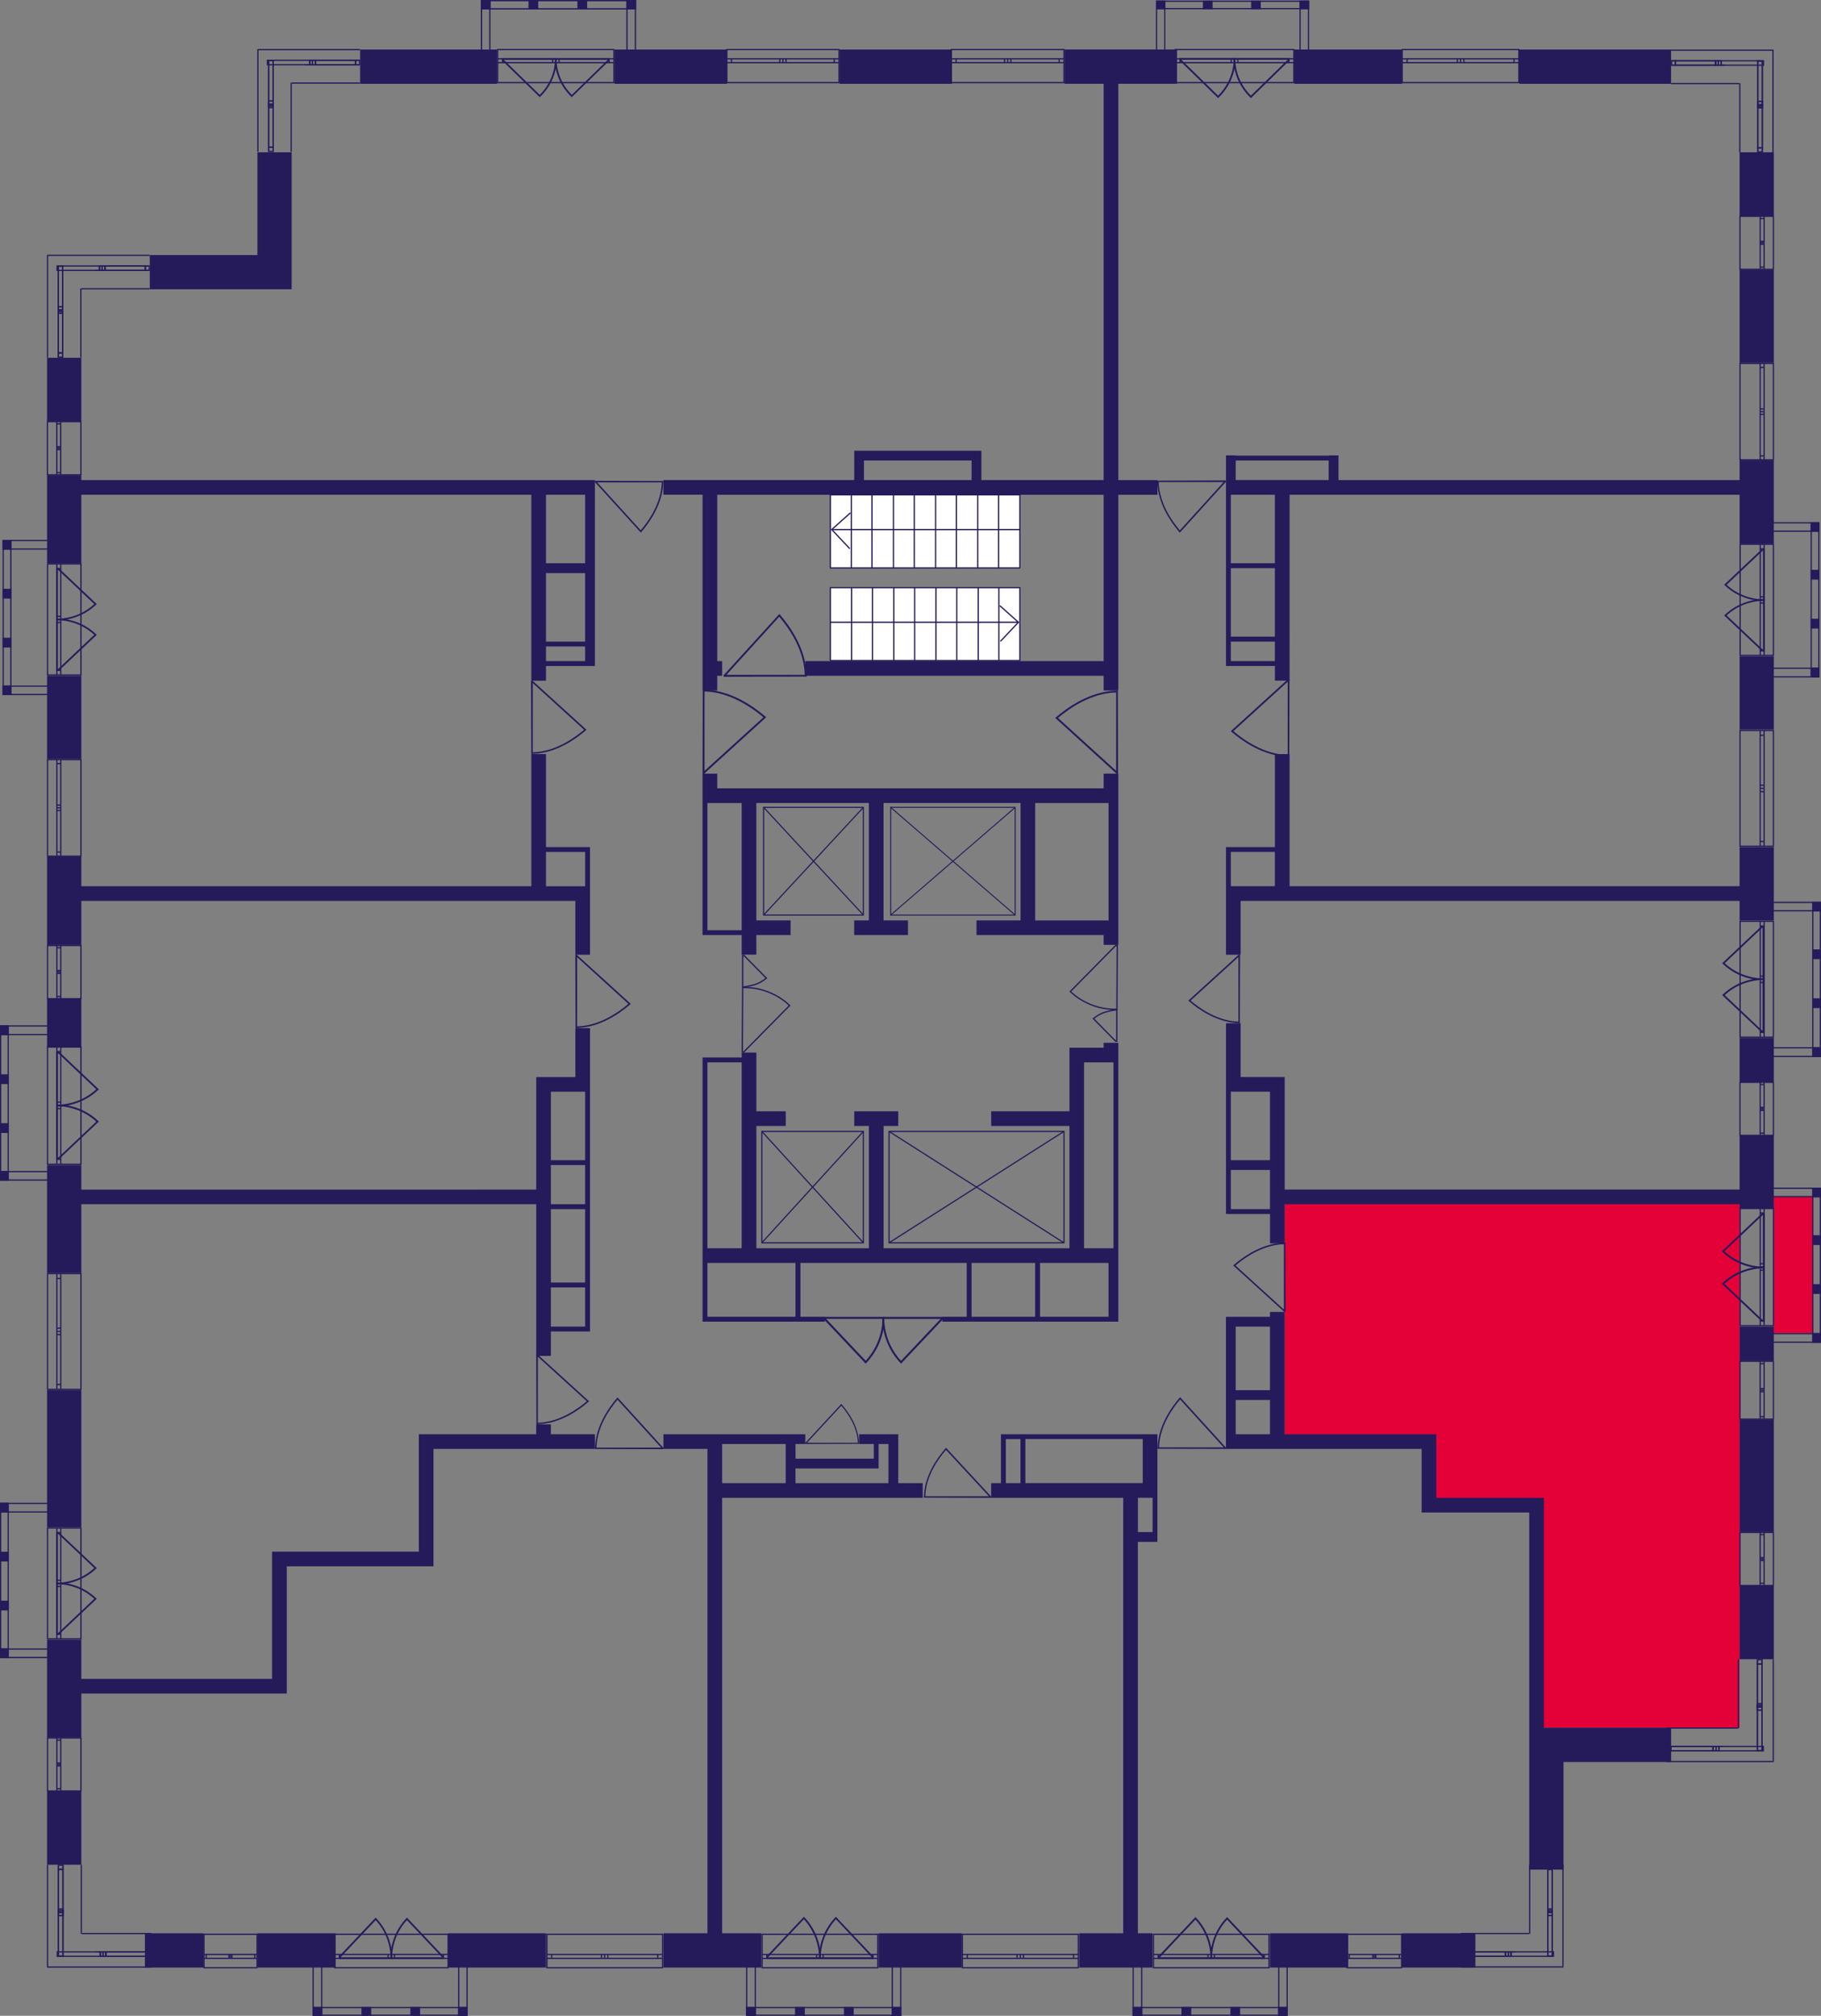<?xml version="1.0" encoding="utf-8"?>
<!-- Generator: Adobe Illustrator 24.3.0, SVG Export Plug-In . SVG Version: 6.00 Build 0)  -->
<svg version="1.1" id="Слой_6" xmlns="http://www.w3.org/2000/svg" xmlns:xlink="http://www.w3.org/1999/xlink" x="0px" y="0px"
	 viewBox="0 0 361.44 400" style="enable-background:new 0 0 361.44 400;" xml:space="preserve">
<rect x="0" y="0" width="361.44" height="400" fill="#808080" stroke="none"/>
<path style="fill:#E40138;" d="M345.28,342.85c-13.3,0-26.6,0-39.9,0c0.03-14.89,0.06-29.77,0.09-44.66c-1.29,0-2.59,0-3.88,0
	c-5.83,0-11.65,0-17.48,0c0-4.21,0-8.41,0-12.62c-9.71,0.04-19.42,0.08-29.13,0.12c0-16.22,0-32.45,0-48.67c30.1,0,60.2,0,90.29,0
	V342.85z"/>
<rect x="352.07" y="237.51" style="fill:#E40138;" width="7.77" height="27.02"/>
<g>
	<rect x="301.58" y="9.83" style="fill:#251B5B;" width="30.1" height="6.8"/>
	<rect x="256.92" y="9.83" style="fill:#251B5B;" width="21.36" height="6.8"/>
	<rect x="345.28" y="30.22" style="fill:#251B5B;" width="6.8" height="12.62"/>
	<rect x="345.28" y="53.52" style="fill:#251B5B;" width="6.8" height="18.45"/>
	<path style="fill:#251B5B;" d="M345.28,95.27h-79.61v-4.91h-1.94v0.05h-18.45v-0.05h-1.94v0.05v0.97v3.88v0.97v0.97v0.97v28.16
		v0.97v3.88v0.97h0.97h8.74v2.91h2.91V98.18h89.32v9.71h6.8V91.38h-6.8V95.27z M245.27,91.38h18.45v3.88h-18.45V91.38z
		 M244.3,112.74h8.74v13.59h-8.74V112.74z M244.3,131.19v-3.88h8.74v3.88H244.3z M253.04,111.77h-8.74V98.18h8.74V111.77z"/>
	<path style="fill:#251B5B;" d="M211.29,16.62h7.77v78.64h-24.27v-3.88v-1.94h-1.94h-21.36h-1.94v1.94v3.88h-37.87v2.91h7.77v38.84
		h2.91v-2.91h0.97v-2.91h-0.97V98.18h76.7v33.01h-59.23v2.91h59.23v2.91h2.91V98.18h7.77v-2.91h-7.77V16.62h11.65v-6.8h-22.33V16.62
		z M171.48,91.38h21.36v3.88h-21.36V91.38z"/>
	<rect x="166.63" y="9.83" style="fill:#251B5B;" width="22.33" height="6.8"/>
	<rect x="121.97" y="9.83" style="fill:#251B5B;" width="22.33" height="6.8"/>
	<rect x="71.48" y="9.83" style="fill:#251B5B;" width="27.19" height="6.8"/>
	<polygon style="fill:#251B5B;" points="54,57.4 57.89,57.4 57.89,30.22 51.09,30.22 51.09,50.61 29.73,50.61 29.73,57.4 
		51.09,57.4 	"/>
	<rect x="9.34" y="71" style="fill:#251B5B;" width="6.8" height="12.62"/>
	<path style="fill:#251B5B;" d="M16.14,94.3h-6.8v17.48h6.8V98.18h89.32v36.89h2.91v-2.91h7.77h1.94v-0.97V98.18v-0.97v-1.94H16.14
		V94.3z M116.14,127.31h-7.77v-13.59h7.77V127.31z M108.37,131.19v-2.91h7.77v2.91H108.37z M116.14,111.77h-7.77V98.18h7.77V111.77z
		"/>
	<rect x="9.34" y="134.1" style="fill:#251B5B;" width="6.8" height="16.51"/>
	<path style="fill:#251B5B;" d="M16.14,178.77h89.32h2.91h5.83v10.68h2.91v-10.68v-1.94v-0.97v-6.8v-0.97h-0.97h-7.77v-18.45h-2.91
		v26.21H16.14v-5.83h-6.8v17.48h6.8V178.77z M108.37,169.06h7.77v6.8h-7.77V169.06z"/>
	<rect x="9.34" y="198.18" style="fill:#251B5B;" width="6.8" height="9.71"/>
	<path style="fill:#251B5B;" d="M16.14,238.96h90.29v30.1h2.91v-4.85h6.8h0.97v-0.97v-7.77v-0.97v-14.56v-0.97v-22.33v-0.97v-11.65
		h-2.91v9.71h-7.77v0.97v1.94v19.42H16.14v-4.85h-6.8v21.36h6.8V238.96z M116.14,263.24h-6.8v-7.77h6.8V263.24z M116.14,254.5h-6.8
		v-14.56h6.8V254.5z M109.34,238.96v-7.77h6.8v7.77H109.34z M114.2,216.63h1.94v13.59h-6.8v-13.59H114.2z"/>
	<rect x="9.34" y="275.86" style="fill:#251B5B;" width="6.8" height="27.19"/>
	<polygon style="fill:#251B5B;" points="109.34,282.65 106.43,282.65 106.43,284.6 83.13,284.6 83.13,286.54 83.13,287.51 
		83.13,307.9 54,307.9 54,308.87 54,310.81 54,333.14 16.14,333.14 16.14,325.37 9.34,325.37 9.34,344.79 16.14,344.79 
		16.14,336.05 54,336.05 55.94,336.05 56.92,336.05 56.92,310.81 83.13,310.81 86.04,310.81 86.04,307.9 86.04,287.51 
		118.08,287.51 118.08,284.6 109.34,284.6 	"/>
	<rect x="9.34" y="355.47" style="fill:#251B5B;" width="6.8" height="14.56"/>
	<rect x="28.76" y="383.63" style="fill:#251B5B;" width="11.65" height="6.8"/>
	<rect x="51.09" y="383.63" style="fill:#251B5B;" width="15.53" height="6.8"/>
	<rect x="88.96" y="383.63" style="fill:#251B5B;" width="19.42" height="6.8"/>
	<path style="fill:#251B5B;" d="M143.33,297.22h39.81v-2.91h-4.85v-7.77v-0.97v-0.97h-7.77v1.94h2.91v2.91h-15.53v-2.91h1.94v-1.94
		h-16.51h-0.97h-10.68v2.91h8.74v96.12h-8.74v6.8h19.42v-6.8h-7.77V297.22z M174.4,291.39v-0.97v-0.97v-2.91h1.94v7.77h-18.45v-2.91
		H174.4z M143.33,286.54h12.62v7.77h-12.62v-6.8V286.54z"/>
	<rect x="174.4" y="383.63" style="fill:#251B5B;" width="16.51" height="6.8"/>
	<path style="fill:#251B5B;" d="M203.52,284.6h-0.97h-2.91h-0.97v0.97v8.74h-1.94v2.91h26.21v86.41h-8.74v6.8h14.56v-6.8h-2.91
		v-77.67h3.88v-0.97v-0.97v-6.8v-0.97v-1.94v-8.74v-0.97h-2.91H203.52z M199.64,285.57h2.91v8.74h-2.91V285.57z M228.77,304.01
		h-2.91v-6.8h2.91V304.01z M226.82,294.3h-23.3v-8.74h23.3V294.3z"/>
	<rect x="252.07" y="383.63" style="fill:#251B5B;" width="15.53" height="6.8"/>
	<rect x="278.28" y="383.63" style="fill:#251B5B;" width="14.56" height="6.8"/>
	<path style="fill:#251B5B;" d="M306.44,342.85v-45.63h-0.97h-1.94h-18.45V284.6h-0.97h-1.94h-27.19v-24.27h-2.91v0.97h-8.74v0.97
		v0.97v21.36v0.97v1.94h38.84v12.62h0.97h1.94h18.45v42.72v1.94v26.21h6.8v-21.36h21.36v-6.8h-21.36H306.44z M252.07,263.24v12.62
		h-6.8v-12.62H252.07z M245.27,277.8h6.8v6.8h-6.8V277.8z"/>
	<rect x="345.28" y="314.69" style="fill:#251B5B;" width="6.8" height="14.56"/>
	<rect x="345.28" y="281.68" style="fill:#251B5B;" width="6.8" height="22.33"/>
	<rect x="345.28" y="263.24" style="fill:#251B5B;" width="6.8" height="6.8"/>
	<path style="fill:#251B5B;" d="M345.28,236.05h-90.29v-22.33h-0.97h-1.94h-5.83v-10.68h-2.91v10.68v2.91v13.59v1.94v7.77v0.97h0.97
		h7.77v5.83h2.91v-7.77h90.29v0.97h6.8v-14.56h-6.8V236.05z M244.3,216.63h1.94h5.83v13.59h-7.77V216.63z M244.3,239.93v-7.77h7.77
		v7.77H244.3z"/>
	<rect x="345.28" y="205.95" style="fill:#251B5B;" width="6.8" height="8.74"/>
	<path style="fill:#251B5B;" d="M345.28,175.85h-89.32v-26.21h-2.91v18.45h-8.74h-0.97v0.97v6.8v0.97v12.62h2.91v-10.68h6.8h2.91
		h89.32v3.88h6.8v-14.56h-6.8V175.85z M246.24,175.85h-1.94v-6.8h8.74v6.8H246.24z"/>
	<rect x="345.28" y="130.22" style="fill:#251B5B;" width="6.8" height="14.56"/>
	<path style="fill:#251B5B;" d="M139.44,153.52v2.91v1.94v0.97v25.24v0.97h0.97h6.8v3.88h2.91v-3.88h6.8v-2.91h-6.8v-23.3h22.33
		v23.3h-2.91v2.91h10.68v-2.91h-4.85v-23.3h27.19v23.3h-8.74v2.91h8.74h2.91h13.59v1.94h0.97h1.94v-1.94v-1.94v-0.97v-23.3v-0.97
		v-0.97v-0.97v-2.91h-2.91v2.91h-76.7v-2.91H139.44z M220.03,182.65h-14.56v-23.3h14.56V182.65z M147.21,159.35v25.24h-6.8v-25.24
		h1.94H147.21z"/>
	<path style="fill:#251B5B;" d="M206.44,262.26h13.59h1.94v-0.97v-10.68v-0.97v-0.97v-0.97v-36.89v-0.97v-0.97v-0.97v-0.97h-2.91
		v0.97h-3.88h-1.94h-0.97v12.62h-15.53v2.91h15.53v24.27h-36.89v-24.27h2.91v-2.91h-8.74v2.91h2.91v24.27h-22.33v-24.27h5.83v-2.91
		h-5.83v-11.65h-2.91v0.97h-6.8h-0.97v0.97v36.89v1.94v0.97v10.68v0.97h0.97h17.48h0.97h4.85v-0.97h-4.85v-10.68h13.59h2.91h16.51
		v10.68h-4.85v0.97h4.85h0.97h12.62H206.44z M140.41,210.81h6.8v36.89h-6.8V210.81z M157.89,261.29h-17.48v-10.68h6.8h2.91h7.77
		V261.29z M215.17,223.43v-2.91v-9.71H221v36.89h-5.83V223.43z M215.17,250.61h4.85v10.68h-13.59v-10.68h5.83H215.17z
		 M192.84,261.29v-10.68h12.62v10.68H192.84z"/>
</g>
<g>
	
		<rect x="257.92" y="0.12" transform="matrix(-1 -2.716883e-07 2.716883e-07 -1 517.754 1.948)" style="fill:#251B5B;" width="1.92" height="1.71"/>
	
		<rect x="229.45" y="0.12" transform="matrix(-1 -2.764832e-07 2.764832e-07 -1 460.776 1.948)" style="fill:#251B5B;" width="1.88" height="1.71"/>
	
		<rect x="238.75" y="0.12" transform="matrix(-1 -2.716919e-07 2.716919e-07 -1 479.423 1.948)" style="fill:#251B5B;" width="1.92" height="1.71"/>
	
		<rect x="248.34" y="0.12" transform="matrix(-1 -2.716884e-07 2.716884e-07 -1 498.589 1.948)" style="fill:#251B5B;" width="1.92" height="1.71"/>
	<g>
		<path style="fill:#251B5B;" d="M259.6,0.36v10.31h-1.44l0-10.31H259.6 M259.84,0.12h-1.92l0,10.78h1.92V0.12L259.84,0.12z"/>
	</g>
	<g>
		<path style="fill:#251B5B;" d="M231.08,0.36v10.31h-1.41V0.36H231.08 M231.31,0.12h-1.88V10.9h1.88V0.12L231.31,0.12z"/>
	</g>
	<g>
		<path style="fill:#251B5B;" d="M259.6,0.36v1.23h-29.91V0.36H259.6 M259.84,0.12h-30.39v1.71h30.39V0.12L259.84,0.12z"/>
	</g>
</g>
<g>
	
		<rect x="124.31" y="0" transform="matrix(-1 -2.952610e-07 2.952610e-07 -1 250.56 1.883)" style="fill:#251B5B;" width="1.94" height="1.88"/>
	
		<rect x="95.46" y="0" transform="matrix(-1 -3.004722e-07 3.004722e-07 -1 192.831 1.883)" style="fill:#251B5B;" width="1.91" height="1.88"/>
	
		<rect x="104.89" y="0" transform="matrix(-1 -2.952654e-07 2.952654e-07 -1 211.724 1.883)" style="fill:#251B5B;" width="1.94" height="1.88"/>
	
		<rect x="114.6" y="0" transform="matrix(-1 -2.952607e-07 2.952607e-07 -1 231.142 1.883)" style="fill:#251B5B;" width="1.94" height="1.88"/>
	<g>
		<path style="fill:#251B5B;" d="M126,0.25l0,11.37h-1.44V0.25H126 M126.25,0h-1.94v11.87h1.94L126.25,0L126.25,0z"/>
	</g>
	<g>
		<path style="fill:#251B5B;" d="M97.1,0.25v11.37h-1.4l0-11.37H97.1 M97.35,0h-1.91l0,11.87h1.91V0L97.35,0z"/>
	</g>
	<g>
		<path style="fill:#251B5B;" d="M126,0.25v1.38H95.71V0.25H126 M126.25,0H95.46v1.88h30.79V0L126.25,0z"/>
	</g>
</g>
<g>
	
		<rect x="0.42" y="107.22" transform="matrix(-2.745776e-07 1 -1 -2.745776e-07 109.492 106.707)" style="fill:#251B5B;" width="1.94" height="1.75"/>
	
		<rect x="0.44" y="136.09" transform="matrix(-2.794244e-07 1 -1 -2.794244e-07 138.357 135.572)" style="fill:#251B5B;" width="1.91" height="1.75"/>
	
		<rect x="0.42" y="126.64" transform="matrix(-2.745817e-07 1 -1 -2.745817e-07 128.91 126.126)" style="fill:#251B5B;" width="1.94" height="1.75"/>
	
		<rect x="0.42" y="116.93" transform="matrix(-2.745776e-07 1 -1 -2.745776e-07 119.201 116.417)" style="fill:#251B5B;" width="1.94" height="1.75"/>
	<g>
		<path style="fill:#251B5B;" d="M11.31,107.37v1.46H0.76v-1.46H11.31 M11.56,107.13H0.52v1.94h11.04V107.13L11.56,107.13z"/>
	</g>
	<g>
		<path style="fill:#251B5B;" d="M11.31,136.27v1.42H0.76v-1.42H11.31 M11.56,136.03H0.52v1.91h11.04V136.03L11.56,136.03z"/>
	</g>
	<g>
		<path style="fill:#251B5B;" d="M2.02,107.37l0,30.3H0.76v-30.3H2.02 M2.27,107.13H0.52l0,30.79h1.75L2.27,107.13L2.27,107.13z"/>
	</g>
</g>
<g>
	
		<rect x="-0.1" y="203.56" transform="matrix(-2.745776e-07 1 -1 -2.745776e-07 205.314 203.563)" style="fill:#251B5B;" width="1.94" height="1.75"/>
	
		<rect x="-0.08" y="232.43" transform="matrix(-2.794239e-07 1 -1 -2.794239e-07 234.179 232.428)" style="fill:#251B5B;" width="1.91" height="1.75"/>
	
		<rect x="-0.1" y="222.98" transform="matrix(-2.745813e-07 1 -1 -2.745813e-07 224.732 222.982)" style="fill:#251B5B;" width="1.94" height="1.75"/>
	
		<rect x="-0.1" y="213.27" transform="matrix(-2.745776e-07 1 -1 -2.745776e-07 215.023 213.273)" style="fill:#251B5B;" width="1.94" height="1.75"/>
	<g>
		<path style="fill:#251B5B;" d="M10.8,203.71v1.46H0.24v-1.46H10.8 M11.04,203.47H0v1.94h11.04V203.47L11.04,203.47z"/>
	</g>
	<g>
		<path style="fill:#251B5B;" d="M10.8,232.61v1.42H0.24v-1.42H10.8 M11.04,232.37H0v1.91h11.04V232.37L11.04,232.37z"/>
	</g>
	<g>
		<path style="fill:#251B5B;" d="M1.51,203.71v30.3H0.24v-30.3H1.51 M1.75,203.47H0l0,30.79h1.75L1.75,203.47L1.75,203.47z"/>
	</g>
</g>
<g>
	
		<rect x="-0.1" y="298.31" transform="matrix(-2.745776e-07 1 -1 -2.745776e-07 300.056 298.305)" style="fill:#251B5B;" width="1.94" height="1.75"/>
	
		<rect x="-0.08" y="327.17" transform="matrix(-2.794239e-07 1 -1 -2.794239e-07 328.921 327.17)" style="fill:#251B5B;" width="1.91" height="1.75"/>
	
		<rect x="-0.1" y="317.72" transform="matrix(-2.745813e-07 1 -1 -2.745813e-07 319.474 317.724)" style="fill:#251B5B;" width="1.94" height="1.75"/>
	
		<rect x="-0.1" y="308.01" transform="matrix(-2.745776e-07 1 -1 -2.745776e-07 309.765 308.014)" style="fill:#251B5B;" width="1.94" height="1.75"/>
	<g>
		<path style="fill:#251B5B;" d="M10.8,298.45v1.46H0.24v-1.46H10.8 M11.04,298.21H0v1.94h11.04V298.21L11.04,298.21z"/>
	</g>
	<g>
		<path style="fill:#251B5B;" d="M10.8,327.35v1.42H0.24v-1.42H10.8 M11.04,327.11H0v1.91h11.04V327.11L11.04,327.11z"/>
	</g>
	<g>
		<path style="fill:#251B5B;" d="M1.51,298.45v30.3H0.24v-30.3H1.51 M1.75,298.21H0L0,329h1.75L1.75,298.21L1.75,298.21z"/>
	</g>
</g>
<g>
	<rect x="62.03" y="398.25" style="fill:#251B5B;" width="1.94" height="1.75"/>
	<rect x="90.91" y="398.25" style="fill:#251B5B;" width="1.91" height="1.75"/>
	<rect x="81.45" y="398.25" style="fill:#251B5B;" width="1.94" height="1.75"/>
	<rect x="71.74" y="398.25" style="fill:#251B5B;" width="1.94" height="1.75"/>
	<g>
		<path style="fill:#251B5B;" d="M63.73,389.2v10.55h-1.46V389.2H63.73 M63.97,388.96h-1.94l0,11.04h1.94V388.96L63.97,388.96z"/>
	</g>
	<g>
		<path style="fill:#251B5B;" d="M92.59,389.2v10.55h-1.42V389.2H92.59 M92.83,388.96h-1.91V400h1.91V388.96L92.83,388.96z"/>
	</g>
	<g>
		<path style="fill:#251B5B;" d="M62.27,398.49l30.3,0v1.27h-30.3V398.49 M62.03,398.25l0,1.75h30.79v-1.75L62.03,398.25
			L62.03,398.25z"/>
	</g>
</g>
<g>
	<rect x="148.09" y="398.25" style="fill:#251B5B;" width="1.94" height="1.75"/>
	<rect x="176.97" y="398.25" style="fill:#251B5B;" width="1.91" height="1.75"/>
	<rect x="167.51" y="398.25" style="fill:#251B5B;" width="1.94" height="1.75"/>
	<rect x="157.8" y="398.25" style="fill:#251B5B;" width="1.94" height="1.75"/>
	<g>
		<path style="fill:#251B5B;" d="M149.79,389.2v10.55h-1.46l0-10.55H149.79 M150.03,388.96h-1.94l0,11.04h1.94V388.96L150.03,388.96
			z"/>
	</g>
	<g>
		<path style="fill:#251B5B;" d="M178.66,389.2v10.55h-1.42V389.2H178.66 M178.9,388.96h-1.91V400h1.91V388.96L178.9,388.96z"/>
	</g>
	<g>
		<path style="fill:#251B5B;" d="M148.34,398.49l30.3,0v1.27h-30.3V398.49 M148.09,398.25V400h30.79v-1.75L148.09,398.25
			L148.09,398.25z"/>
	</g>
</g>
<g>
	<rect x="224.79" y="398.25" style="fill:#251B5B;" width="1.94" height="1.75"/>
	<rect x="253.68" y="398.25" style="fill:#251B5B;" width="1.91" height="1.75"/>
	<rect x="244.21" y="398.25" style="fill:#251B5B;" width="1.94" height="1.75"/>
	<rect x="234.5" y="398.25" style="fill:#251B5B;" width="1.94" height="1.75"/>
	<g>
		<path style="fill:#251B5B;" d="M226.49,389.2v10.55h-1.46V389.2H226.49 M226.74,388.96h-1.94V400h1.94V388.96L226.74,388.96z"/>
	</g>
	<g>
		<path style="fill:#251B5B;" d="M255.36,389.2v10.55h-1.42V389.2H255.36 M255.6,388.96h-1.91V400h1.91V388.96L255.6,388.96z"/>
	</g>
	<g>
		<path style="fill:#251B5B;" d="M225.04,398.49l30.3,0v1.27h-30.3V398.49 M224.79,398.25V400h30.79v-1.75L224.79,398.25
			L224.79,398.25z"/>
	</g>
</g>
<g>
	
		<rect x="359.6" y="264.62" transform="matrix(2.745776e-07 -1 1 2.745776e-07 95.069 626.068)" style="fill:#251B5B;" width="1.94" height="1.75"/>
	
		<rect x="359.61" y="235.76" transform="matrix(2.794239e-07 -1 1 2.794239e-07 123.933 597.203)" style="fill:#251B5B;" width="1.91" height="1.75"/>
	
		<rect x="359.6" y="245.21" transform="matrix(2.745817e-07 -1 1 2.745817e-07 114.487 606.65)" style="fill:#251B5B;" width="1.94" height="1.75"/>
	
		<rect x="359.6" y="254.92" transform="matrix(2.745776e-07 -1 1 2.745776e-07 104.778 616.359)" style="fill:#251B5B;" width="1.94" height="1.75"/>
	<g>
		<path style="fill:#251B5B;" d="M361.2,264.77v1.46l-10.55,0v-1.46H361.2 M361.44,264.53H350.4v1.94l11.04,0V264.53L361.44,264.53z
			"/>
	</g>
	<g>
		<path style="fill:#251B5B;" d="M361.2,235.91l0,1.42h-10.55v-1.42H361.2 M361.44,235.66H350.4v1.91h11.04L361.44,235.66
			L361.44,235.66z"/>
	</g>
	<g>
		<path style="fill:#251B5B;" d="M361.2,235.92l0,30.3h-1.27v-30.3H361.2 M361.44,235.68h-1.75v30.79h1.75L361.44,235.68
			L361.44,235.68z"/>
	</g>
</g>
<g>
	
		<rect x="359.6" y="207.9" transform="matrix(2.745776e-07 -1 1 2.745776e-07 151.789 569.348)" style="fill:#251B5B;" width="1.94" height="1.75"/>
	
		<rect x="359.61" y="179.04" transform="matrix(2.794239e-07 -1 1 2.794239e-07 180.653 540.484)" style="fill:#251B5B;" width="1.91" height="1.75"/>
	
		<rect x="359.6" y="188.49" transform="matrix(2.745817e-07 -1 1 2.745817e-07 171.207 549.93)" style="fill:#251B5B;" width="1.94" height="1.75"/>
	
		<rect x="359.6" y="198.2" transform="matrix(2.745776e-07 -1 1 2.745776e-07 161.498 559.639)" style="fill:#251B5B;" width="1.94" height="1.75"/>
	<g>
		<path style="fill:#251B5B;" d="M361.2,208.05v1.46h-10.55v-1.46H361.2 M361.44,207.81H350.4v1.94h11.04V207.81L361.44,207.81z"/>
	</g>
	<g>
		<path style="fill:#251B5B;" d="M361.2,179.19l0,1.42h-10.55v-1.42H361.2 M361.44,178.94H350.4v1.91h11.04L361.44,178.94
			L361.44,178.94z"/>
	</g>
	<g>
		<path style="fill:#251B5B;" d="M361.2,179.2l0,30.3h-1.27v-30.3H361.2 M361.44,178.96h-1.75v30.79h1.75L361.44,178.96
			L361.44,178.96z"/>
	</g>
</g>
<g>
	
		<rect x="359.28" y="132.58" transform="matrix(2.745776e-07 -1 1 2.745776e-07 226.799 493.711)" style="fill:#251B5B;" width="1.94" height="1.75"/>
	
		<rect x="359.3" y="103.72" transform="matrix(2.794239e-07 -1 1 2.794239e-07 255.664 464.847)" style="fill:#251B5B;" width="1.91" height="1.75"/>
	
		<rect x="359.28" y="113.16" transform="matrix(2.745817e-07 -1 1 2.745817e-07 246.217 474.293)" style="fill:#251B5B;" width="1.94" height="1.75"/>
	
		<rect x="359.28" y="122.87" transform="matrix(2.745776e-07 -1 1 2.745776e-07 236.508 484.002)" style="fill:#251B5B;" width="1.94" height="1.75"/>
	<g>
		<path style="fill:#251B5B;" d="M360.89,132.73v1.46h-10.55v-1.46H360.89 M361.13,132.49h-11.04v1.94h11.04V132.49L361.13,132.49z"
			/>
	</g>
	<g>
		<path style="fill:#251B5B;" d="M360.89,103.86v1.42h-10.55v-1.42H360.89 M361.13,103.62h-11.04v1.91h11.04V103.62L361.13,103.62z"
			/>
	</g>
	<g>
		<path style="fill:#251B5B;" d="M360.89,103.88v30.3h-1.27v-30.3H360.89 M361.13,103.64h-1.75v30.79h1.75V103.64L361.13,103.64z"/>
	</g>
</g>
<g>
	<path style="fill:none;stroke:#251B5B;stroke-width:0.243;stroke-miterlimit:10;" d="M301.47,9.83l-23.15,0v6.56h23.15V9.83z
		 M278.32,9.83l23.15,0 M278.32,16.4h23.15 M278.32,11.67h0.96v0.77h-0.96V11.67z M289.9,12.43h-0.64v-0.77h0.64V12.43z
		 M279.28,11.67h9.98v0.77l-9.98,0V11.67z M289.9,11.67h0.65v0.77h-0.65V11.67z M301.47,12.43h-0.96v-0.77h0.96V12.43z
		 M290.55,11.67l9.96,0v0.77h-9.96V11.67z M278.32,11.67h0.96 M279.28,11.67v0.77 M279.28,12.43h-0.96 M289.9,12.43h-0.64
		 M289.26,12.43v-0.77 M289.26,11.67h0.64 M279.28,11.67h9.98 M289.26,12.43l-9.98,0 M289.9,11.67h0.65 M290.55,11.67v0.77
		 M290.55,12.43h-0.65 M301.47,12.43h-0.96 M300.51,12.43v-0.77 M300.51,11.67h0.96 M290.55,11.67l9.96,0 M300.51,12.43h-9.96"/>
</g>
<g>
	<path style="fill:none;stroke:#251B5B;stroke-width:0.243;stroke-miterlimit:10;" d="M256.81,9.83h-23.56v6.56l23.56,0V9.83z
		 M233.25,9.83h23.56 M233.25,16.4l23.56,0 M233.25,11.67h0.98v0.77h-0.98V11.67z M245.04,12.43h-0.65v-0.77h0.65V12.43z
		 M234.23,11.67h10.16v0.77h-10.16V11.67z M245.04,11.67h0.66v0.77h-0.66V11.67z M256.81,12.43h-0.98v-0.77h0.98V12.43z
		 M245.7,11.67l10.13,0v0.77l-10.13,0V11.67z M233.25,11.67h0.98 M234.23,11.67v0.77 M234.23,12.43h-0.98 M245.04,12.43h-0.65
		 M244.39,12.43v-0.77 M244.39,11.67h0.65 M234.23,11.67h10.16 M244.39,12.43h-10.16 M245.04,11.67h0.66 M245.7,11.67v0.77
		 M245.7,12.43h-0.66 M256.81,12.43h-0.98 M255.83,12.43v-0.77 M255.83,11.67h0.98 M245.7,11.67l10.13,0 M255.83,12.43l-10.13,0"/>
</g>
<g>
	<path style="fill:none;stroke:#251B5B;stroke-width:0.243;stroke-miterlimit:10;" d="M211.18,9.83l-22.35,0v6.56l22.35,0V9.83z
		 M188.84,9.83l22.35,0 M188.84,16.4l22.35,0 M188.84,11.67h0.93v0.77h-0.93V11.67z M200.02,12.43l-0.62,0v-0.77h0.62V12.43z
		 M189.76,11.67h9.63v0.77h-9.63V11.67z M200.02,11.67h0.62v0.77h-0.62V11.67z M211.18,12.43h-0.93v-0.77h0.93V12.43z M200.64,11.67
		l9.61,0v0.77h-9.61V11.67z M188.84,11.67h0.93 M189.76,11.67v0.77 M189.76,12.43h-0.93 M200.02,12.43l-0.62,0 M199.4,12.43v-0.77
		 M199.4,11.67h0.62 M189.76,11.67h9.63 M199.4,12.43h-9.63 M200.02,11.67h0.62 M200.64,11.67v0.77 M200.64,12.43h-0.62
		 M211.18,12.43h-0.93 M210.25,12.43v-0.77 M210.25,11.67h0.93 M200.64,11.67l9.61,0 M210.25,12.43h-9.61"/>
</g>
<g>
	<path style="fill:none;stroke:#251B5B;stroke-width:0.243;stroke-miterlimit:10;" d="M166.52,9.83l-22.25,0v6.56l22.25,0V9.83z
		 M144.27,9.83l22.25,0 M144.27,16.4l22.25,0 M144.27,11.67h0.92v0.77h-0.92V11.67z M155.4,12.43h-0.61v-0.77h0.61V12.43z
		 M145.19,11.67l9.59,0v0.77l-9.59,0V11.67z M155.4,11.67h0.62v0.77h-0.62V11.67z M166.52,12.43h-0.92v-0.77h0.92V12.43z
		 M156.02,11.67h9.57v0.77h-9.57V11.67z M144.27,11.67h0.92 M145.19,11.67v0.77 M145.19,12.43h-0.92 M155.4,12.43h-0.61
		 M154.79,12.43v-0.77 M154.79,11.67h0.61 M145.19,11.67l9.59,0 M154.79,12.43l-9.59,0 M155.4,11.67h0.62 M156.02,11.67v0.77
		 M156.02,12.43h-0.62 M166.52,12.43h-0.92 M165.59,12.43v-0.77 M165.59,11.67h0.92 M156.02,11.67h9.57 M165.59,12.43h-9.57"/>
</g>
<g>
	<path style="fill:none;stroke:#251B5B;stroke-width:0.243;stroke-miterlimit:10;" d="M121.85,9.83l-23.07,0v6.56h23.07V9.83z
		 M98.78,9.83l23.07,0 M98.78,16.4h23.07 M98.78,11.67h0.96v0.77h-0.96V11.67z M110.32,12.43h-0.64v-0.77h0.64V12.43z M99.74,11.67
		h9.95v0.77l-9.95,0V11.67z M110.32,11.67h0.64v0.77h-0.64V11.67z M121.85,12.43h-0.96v-0.77h0.96V12.43z M110.97,11.67l9.93,0v0.77
		h-9.93V11.67z M98.78,11.67h0.96 M99.74,11.67v0.77 M99.74,12.43h-0.96 M110.32,12.43h-0.64 M109.68,12.43v-0.77 M109.68,11.67
		h0.64 M99.74,11.67h9.95 M109.68,12.43l-9.95,0 M110.32,11.67h0.64 M110.97,11.67v0.77 M110.97,12.43h-0.64 M121.85,12.43h-0.96
		 M120.89,12.43v-0.77 M120.89,11.67h0.96 M110.97,11.67l9.93,0 M120.89,12.43h-9.93"/>
</g>
<g>
	<path style="fill:none;stroke:#251B5B;stroke-width:0.243;stroke-miterlimit:10;" d="M9.42,83.67l0,10.55h6.64l0-10.55H9.42z
		 M9.42,94.22l0-10.55 M16.06,94.22l0-10.55 M11.27,94.22v-0.44h0.77v0.44H11.27z M12.05,88.94v0.29h-0.77v-0.29H12.05z
		 M11.27,93.78l0-4.55h0.77l0,4.55H11.27z M11.27,88.94v-0.29h0.77v0.29H11.27z M12.05,83.67v0.44h-0.77v-0.44H12.05z M11.27,88.64
		l0-4.54h0.77l0,4.54H11.27z M11.27,94.22v-0.44 M11.27,93.78h0.77 M12.05,93.78v0.44 M12.05,88.94v0.29 M12.05,89.23h-0.77
		 M11.27,89.23v-0.29 M11.27,93.78l0-4.55 M12.05,89.23l0,4.55 M11.27,88.94v-0.29 M11.27,88.64h0.77 M12.05,88.64v0.29
		 M12.05,83.67v0.44 M12.05,84.11h-0.77 M11.27,84.11v-0.44 M11.27,88.64l0-4.54 M12.05,84.11l0,4.54"/>
</g>
<g>
	<path style="fill:none;stroke:#251B5B;stroke-width:0.243;stroke-miterlimit:10;" d="M9.44,111.91l0,22.03h6.64l0-22.03H9.44z
		 M9.44,133.94l0-22.03 M16.07,133.94l0-22.03 M11.29,133.94v-0.92h0.77l0,0.92H11.29z M12.06,122.92v0.61h-0.77v-0.61H12.06z
		 M11.29,133.02l0-9.5h0.77l0,9.5H11.29z M11.29,122.92v-0.61h0.77v0.61H11.29z M12.06,111.91v0.92h-0.77v-0.92H12.06z M11.29,122.3
		l0-9.48h0.77l0,9.48H11.29z M11.29,133.94v-0.92 M11.29,133.02h0.77 M12.06,133.02l0,0.92 M12.06,122.92v0.61 M12.06,123.53h-0.77
		 M11.29,123.53v-0.61 M11.29,133.02l0-9.5 M12.06,123.53l0,9.5 M11.29,122.92v-0.61 M11.29,122.3h0.77 M12.06,122.3v0.61
		 M12.06,111.91v0.92 M12.06,112.83h-0.77 M11.29,112.83v-0.92 M11.29,122.3l0-9.48 M12.06,112.83l0,9.48"/>
</g>
<g>
	<path style="fill:none;stroke:#251B5B;stroke-width:0.243;stroke-miterlimit:10;" d="M9.44,150.73l0,19.16h6.64l0-19.16H9.44z
		 M9.44,169.88l0-19.16 M16.07,169.88l0-19.16 M11.29,169.88v-0.8h0.77l0,0.8H11.29z M12.06,160.3l0,0.53h-0.77v-0.53H12.06z
		 M11.29,169.09l0-8.26h0.77l0,8.26H11.29z M11.29,160.3v-0.53h0.77v0.53H11.29z M12.06,150.73v0.8h-0.77v-0.8H12.06z M11.29,159.76
		l0-8.24h0.77l0,8.24H11.29z M11.29,169.88v-0.8 M11.29,169.09h0.77 M12.06,169.09l0,0.8 M12.06,160.3l0,0.53 M12.06,160.83h-0.77
		 M11.29,160.83v-0.53 M11.29,169.09l0-8.26 M12.06,160.83l0,8.26 M11.29,160.3v-0.53 M11.29,159.76h0.77 M12.06,159.76v0.53
		 M12.06,150.73v0.8 M12.06,151.52h-0.77 M11.29,151.52v-0.8 M11.29,159.76l0-8.24 M12.06,151.52l0,8.24"/>
</g>
<g>
	<path style="fill:none;stroke:#251B5B;stroke-width:0.243;stroke-miterlimit:10;" d="M9.44,187.62l0,10.55h6.64l0-10.55H9.44z
		 M9.44,198.16l0-10.55 M16.07,198.16l0-10.55 M11.29,198.16l0-0.44h0.77v0.44H11.29z M12.06,192.89v0.29h-0.77l0-0.29H12.06z
		 M11.29,197.73l0-4.55h0.77l0,4.55H11.29z M11.29,192.89v-0.29l0.77,0l0,0.29H11.29z M12.06,187.62l0,0.44h-0.77l0-0.44H12.06z
		 M11.29,192.59l0-4.54h0.77l0,4.54L11.29,192.59z M11.29,198.16l0-0.44 M11.29,197.73h0.77 M12.06,197.73v0.44 M12.06,192.89v0.29
		 M12.06,193.18h-0.77 M11.29,193.18l0-0.29 M11.29,197.73l0-4.55 M12.06,193.18l0,4.55 M11.29,192.89v-0.29 M11.29,192.59l0.77,0
		 M12.06,192.59l0,0.29 M12.06,187.62l0,0.44 M12.06,188.06h-0.77 M11.29,188.06l0-0.44 M11.29,192.59l0-4.54 M12.06,188.06l0,4.54"
		/>
</g>
<g>
	<path style="fill:none;stroke:#251B5B;stroke-width:0.243;stroke-miterlimit:10;" d="M9.44,207.7l0,23.32h6.64l0-23.32L9.44,207.7
		z M9.44,231.02l0-23.32 M16.07,231.02l0-23.32 M11.29,231.02l0-0.97h0.77l0,0.97H11.29z M12.06,219.35v0.64h-0.77l0-0.64H12.06z
		 M11.29,230.05l0-10.06h0.77l0,10.06H11.29z M11.29,219.35v-0.65h0.77l0,0.65H11.29z M12.06,207.7l0,0.97h-0.77v-0.97L12.06,207.7z
		 M11.29,218.7l0-10.03h0.77l0,10.03H11.29z M11.29,231.02l0-0.97 M11.29,230.05h0.77 M12.06,230.05l0,0.97 M12.06,219.35v0.64
		 M12.06,219.99h-0.77 M11.29,219.99l0-0.64 M11.29,230.05l0-10.06 M12.06,219.99l0,10.06 M11.29,219.35v-0.65 M11.29,218.7h0.77
		 M12.06,218.7l0,0.65 M12.06,207.7l0,0.97 M12.06,208.67h-0.77 M11.29,208.67v-0.97 M11.29,218.7l0-10.03 M12.06,208.67l0,10.03"/>
</g>
<g>
	<path style="fill:none;stroke:#251B5B;stroke-width:0.243;stroke-miterlimit:10;" d="M9.44,252.73l0,22.96h6.64l0-22.96H9.44z
		 M9.44,275.69l0-22.96 M16.07,275.69l0-22.96 M11.29,275.69v-0.95h0.77v0.95H11.29z M12.06,264.2v0.63h-0.77v-0.63H12.06z
		 M11.29,274.73l0-9.9h0.77l0,9.9H11.29z M11.29,264.2v-0.64h0.77v0.64H11.29z M12.06,252.73v0.95h-0.77v-0.95H12.06z M11.29,263.56
		l0-9.88h0.77l0,9.88H11.29z M11.29,275.69v-0.95 M11.29,274.73h0.77 M12.06,274.73v0.95 M12.06,264.2v0.63 M12.06,264.83h-0.77
		 M11.29,264.83v-0.63 M11.29,274.73l0-9.9 M12.06,264.83l0,9.9 M11.29,264.2v-0.64 M11.29,263.56h0.77 M12.06,263.56v0.64
		 M12.06,252.73v0.95 M12.06,253.68h-0.77 M11.29,253.68v-0.95 M11.29,263.56l0-9.88 M12.06,253.68l0,9.88"/>
</g>
<g>
	<path style="fill:none;stroke:#251B5B;stroke-width:0.243;stroke-miterlimit:10;" d="M9.44,303.21l0,21.99h6.64l0-21.99H9.44z
		 M9.44,325.2l0-21.99 M16.07,325.2l0-21.99 M11.29,325.2v-0.91h0.77v0.91H11.29z M12.06,314.2v0.61h-0.77v-0.61H12.06z
		 M11.29,324.29l0-9.48h0.77l0,9.48H11.29z M11.29,314.2v-0.61h0.77v0.61H11.29z M12.06,303.21v0.91h-0.77v-0.91H12.06z
		 M11.29,313.59l0-9.46h0.77l0,9.46H11.29z M11.29,325.2v-0.91 M11.29,324.29h0.77 M12.06,324.29v0.91 M12.06,314.2v0.61
		 M12.06,314.81h-0.77 M11.29,314.81v-0.61 M11.29,324.29l0-9.48 M12.06,314.81l0,9.48 M11.29,314.2v-0.61 M11.29,313.59h0.77
		 M12.06,313.59v0.61 M12.06,303.21v0.91 M12.06,304.12h-0.77 M11.29,304.12v-0.91 M11.29,313.59l0-9.46 M12.06,304.12l0,9.46"/>
</g>
<g>
	<path style="fill:none;stroke:#251B5B;stroke-width:0.243;stroke-miterlimit:10;" d="M9.44,344.87l0,10.52h6.64l0-10.52H9.44z
		 M9.44,355.39l0-10.52 M16.07,355.39l0-10.52 M11.29,355.39l0-0.44h0.77l0,0.44H11.29z M12.06,350.13l0,0.29h-0.77l0-0.29H12.06z
		 M11.29,354.95l0-4.54h0.77l0,4.54H11.29z M11.29,350.13v-0.29h0.77v0.29H11.29z M12.06,344.87l0,0.44h-0.77v-0.44H12.06z
		 M11.29,349.83l0-4.53h0.77l0,4.53H11.29z M11.29,355.39l0-0.44 M11.29,354.95h0.77 M12.06,354.95l0,0.44 M12.06,350.13l0,0.29
		 M12.06,350.42h-0.77 M11.29,350.42l0-0.29 M11.29,354.95l0-4.54 M12.06,350.42l0,4.54 M11.29,350.13v-0.29 M11.29,349.83h0.77
		 M12.06,349.83v0.29 M12.06,344.87l0,0.44 M12.06,345.31h-0.77 M11.29,345.31v-0.44 M11.29,349.83l0-4.53 M12.06,345.31l0,4.53"/>
</g>
<g>
	<path style="fill:none;stroke:#251B5B;stroke-width:0.243;stroke-miterlimit:10;" d="M40.49,390.46l10.52,0l0-6.64H40.49
		L40.49,390.46z M51.01,390.46l-10.52,0 M51.01,383.82H40.49 M51.01,388.6h-0.44v-0.77h0.44L51.01,388.6z M45.75,387.83h0.29v0.77
		h-0.29V387.83z M50.57,388.6h-4.53v-0.77h4.53V388.6z M45.75,388.6h-0.29v-0.77h0.29V388.6z M40.49,387.83h0.44v0.77h-0.44V387.83z
		 M45.45,388.6l-4.52,0v-0.77l4.52,0V388.6z M51.01,388.6h-0.44 M50.57,388.6v-0.77 M50.57,387.83h0.44 M45.75,387.83h0.29
		 M46.04,387.83v0.77 M46.04,388.6h-0.29 M50.57,388.6h-4.53 M46.04,387.83h4.53 M45.75,388.6h-0.29 M45.45,388.6v-0.77
		 M45.45,387.83h0.29 M40.49,387.83h0.44 M40.93,387.83v0.77 M40.93,388.6h-0.44 M45.45,388.6l-4.52,0 M40.93,387.83l4.52,0"/>
</g>
<g>
	<path style="fill:none;stroke:#251B5B;stroke-width:0.243;stroke-miterlimit:10;" d="M66.42,390.46l22.52,0l0-6.64l-22.52,0
		L66.42,390.46z M88.93,390.46l-22.52,0 M88.93,383.82l-22.52,0 M88.93,388.6H88v-0.77h0.94V388.6z M77.67,387.83h0.62v0.77h-0.62
		V387.83z M88,388.6h-9.71v-0.77H88V388.6z M77.67,388.6h-0.63v-0.77h0.63V388.6z M66.42,387.83h0.94v0.77h-0.94L66.42,387.83z
		 M77.04,388.6h-9.69v-0.77h9.69V388.6z M88.93,388.6H88 M88,388.6v-0.77 M88,387.83h0.94 M77.67,387.83h0.62 M78.29,387.83v0.77
		 M78.29,388.6h-0.62 M88,388.6h-9.71 M78.29,387.83H88 M77.67,388.6h-0.63 M77.04,388.6v-0.77 M77.04,387.83h0.63 M66.42,387.83
		h0.94 M67.35,387.83v0.77 M67.35,388.6h-0.94 M77.04,388.6h-9.69 M67.35,387.83h9.69"/>
</g>
<g>
	<path style="fill:none;stroke:#251B5B;stroke-width:0.243;stroke-miterlimit:10;" d="M108.55,390.46l22.96,0l0-6.64l-22.96,0
		L108.55,390.46z M131.5,390.46l-22.96,0 M131.5,383.82l-22.96,0 M131.5,388.6h-0.95v-0.77h0.95V388.6z M120.02,387.83h0.63v0.77
		h-0.63V387.83z M130.55,388.6h-9.9v-0.77h9.9V388.6z M120.02,388.6h-0.64v-0.77h0.64V388.6z M108.55,387.83h0.95v0.77h-0.95V387.83
		z M119.38,388.6h-9.88v-0.77h9.88V388.6z M131.5,388.6h-0.95 M130.55,388.6v-0.77 M130.55,387.83h0.95 M120.02,387.83h0.63
		 M120.65,387.83v0.77 M120.65,388.6h-0.63 M130.55,388.6h-9.9 M120.65,387.83h9.9 M120.02,388.6h-0.64 M119.38,388.6v-0.77
		 M119.38,387.83h0.64 M108.55,387.83h0.95 M109.5,387.83v0.77 M109.5,388.6h-0.95 M119.38,388.6h-9.88 M109.5,387.83h9.88"/>
</g>
<g>
	<path style="fill:none;stroke:#251B5B;stroke-width:0.243;stroke-miterlimit:10;" d="M151.27,390.46l22.96,0l0-6.64l-22.96,0
		V390.46z M174.22,390.46l-22.96,0 M174.22,383.82l-22.96,0 M174.22,388.6h-0.95v-0.77h0.95V388.6z M162.74,387.83h0.63v0.77h-0.63
		V387.83z M173.27,388.6h-9.9v-0.77h9.9V388.6z M162.74,388.6h-0.64v-0.77h0.64V388.6z M151.27,387.83h0.95v0.77h-0.95V387.83z
		 M162.1,388.6h-9.88v-0.77h9.88V388.6z M174.22,388.6h-0.95 M173.27,388.6v-0.77 M173.27,387.83h0.95 M162.74,387.83h0.63
		 M163.37,387.83v0.77 M163.37,388.6h-0.63 M173.27,388.6h-9.9 M163.37,387.83h9.9 M162.74,388.6h-0.64 M162.1,388.6v-0.77
		 M162.1,387.83h0.64 M151.27,387.83h0.95 M152.22,387.83v0.77 M152.22,388.6h-0.95 M162.1,388.6h-9.88 M152.22,387.83h9.88"/>
</g>
<g>
	<path style="fill:none;stroke:#251B5B;stroke-width:0.243;stroke-miterlimit:10;" d="M191.02,390.46l23.01,0l0-6.64l-23.01,0
		V390.46z M214.03,390.46l-23.01,0 M214.03,383.82l-23.01,0 M214.03,388.6h-0.96v-0.77h0.96V388.6z M202.52,387.83h0.64v0.77h-0.64
		V387.83z M213.07,388.6h-9.92v-0.77h9.92V388.6z M202.52,388.6h-0.64v-0.77h0.64V388.6z M191.02,387.83h0.96v0.77h-0.96V387.83z
		 M201.87,388.6h-9.9v-0.77h9.9V388.6z M214.03,388.6h-0.96 M213.07,388.6v-0.77 M213.07,387.83h0.96 M202.52,387.83h0.64
		 M203.15,387.83v0.77 M203.15,388.6h-0.64 M213.07,388.6h-9.92 M203.15,387.83h9.92 M202.52,388.6h-0.64 M201.87,388.6v-0.77
		 M201.87,387.83h0.64 M191.02,387.83h0.96 M191.97,387.83v0.77 M191.97,388.6h-0.96 M201.87,388.6h-9.9 M191.97,387.83h9.9"/>
</g>
<g>
	<path style="fill:none;stroke:#251B5B;stroke-width:0.243;stroke-miterlimit:10;" d="M228.94,390.46h22.95l0-6.64l-22.95,0V390.46
		z M251.89,390.46h-22.95 M251.89,383.82l-22.95,0 M251.89,388.6h-0.95l0-0.77h0.95V388.6z M240.41,387.83h0.63l0,0.77h-0.63V387.83
		z M250.94,388.6h-9.89l0-0.77h9.89L250.94,388.6z M240.41,388.6h-0.64v-0.77h0.64V388.6z M228.94,387.83h0.95v0.77h-0.95V387.83z
		 M239.77,388.6h-9.87v-0.77h9.87V388.6z M251.89,388.6h-0.95 M250.94,388.6l0-0.77 M250.94,387.83h0.95 M240.41,387.83h0.63
		 M241.04,387.83l0,0.77 M241.04,388.6h-0.63 M250.94,388.6h-9.89 M241.04,387.83h9.89 M240.41,388.6h-0.64 M239.77,388.6v-0.77
		 M239.77,387.83h0.64 M228.94,387.83h0.95 M229.9,387.83v0.77 M229.9,388.6h-0.95 M239.77,388.6h-9.87 M229.9,387.83h9.87"/>
</g>
<g>
	<path style="fill:none;stroke:#251B5B;stroke-width:0.243;stroke-miterlimit:10;" d="M267.36,390.46l10.84,0v-6.64h-10.84V390.46z
		 M278.2,390.46l-10.84,0 M278.2,383.82h-10.84 M278.2,388.6h-0.45l0-0.77h0.45V388.6z M272.78,387.83h0.3v0.77h-0.3V387.83z
		 M277.75,388.6h-4.68v-0.77h4.68L277.75,388.6z M272.78,388.6h-0.3l0-0.77h0.3V388.6z M267.36,387.83h0.45v0.77h-0.45V387.83z
		 M272.47,388.6l-4.66,0v-0.77l4.66,0L272.47,388.6z M278.2,388.6h-0.45 M277.75,388.6l0-0.77 M277.75,387.83h0.45 M272.78,387.83
		h0.3 M273.07,387.83v0.77 M273.07,388.6h-0.3 M277.75,388.6h-4.68 M273.07,387.83h4.68 M272.78,388.6h-0.3 M272.47,388.6l0-0.77
		 M272.47,387.83h0.3 M267.36,387.83h0.45 M267.81,387.83v0.77 M267.81,388.6h-0.45 M272.47,388.6l-4.66,0 M267.81,387.83l4.66,0"/>
</g>
<g>
	<path style="fill:none;stroke:#251B5B;stroke-width:0.243;stroke-miterlimit:10;" d="M351.99,314.62v-10.53l-6.63,0v10.53
		L351.99,314.62z M351.99,304.09v10.53 M345.35,304.09v10.53 M350.14,304.09v0.44h-0.77v-0.44L350.14,304.09z M349.36,309.36v-0.29
		h0.77v0.29H349.36z M350.14,304.53l0,4.54h-0.77v-4.54H350.14z M350.14,309.36v0.29h-0.77v-0.29H350.14z M349.36,314.62v-0.44h0.77
		v0.44H349.36z M350.14,309.65v4.53h-0.77v-4.53H350.14z M350.14,304.09v0.44 M350.14,304.53h-0.77 M349.36,304.53v-0.44
		 M349.36,309.36v-0.29 M349.36,309.07h0.77 M350.14,309.07v0.29 M350.14,304.53l0,4.54 M349.36,309.07v-4.54 M350.14,309.36v0.29
		 M350.14,309.65h-0.77 M349.36,309.65v-0.29 M349.36,314.62v-0.44 M349.36,314.18h0.77 M350.14,314.18v0.44 M350.14,309.65v4.53
		 M349.36,314.18v-4.53"/>
</g>
<g>
	<path style="fill:none;stroke:#251B5B;stroke-width:0.243;stroke-miterlimit:10;" d="M351.99,281.6v-11.48h-6.63v11.48H351.99z
		 M351.99,270.11v11.48 M345.36,270.11v11.48 M350.14,270.11v0.48h-0.77v-0.48H350.14z M349.36,275.86v-0.32h0.77v0.32H349.36z
		 M350.14,270.59v4.95h-0.77v-4.95H350.14z M350.14,275.86v0.32h-0.77v-0.32H350.14z M349.36,281.6v-0.48h0.77v0.48H349.36z
		 M350.14,276.18v4.94h-0.77v-4.94H350.14z M350.14,270.11v0.48 M350.14,270.59h-0.77 M349.36,270.59v-0.48 M349.36,275.86v-0.32
		 M349.36,275.54h0.77 M350.14,275.54v0.32 M350.14,270.59v4.95 M349.36,275.54v-4.95 M350.14,275.86v0.32 M350.14,276.18h-0.77
		 M349.36,276.18v-0.32 M349.36,281.6v-0.48 M349.36,281.12h0.77 M350.14,281.12v0.48 M350.14,276.18v4.94 M349.36,281.12v-4.94"/>
</g>
<g>
	<path style="fill:none;stroke:#251B5B;stroke-width:0.243;stroke-miterlimit:10;" d="M352,263.06v-23.34h-6.61v23.34H352z
		 M352,239.72v23.34 M345.39,239.72v23.34 M350.15,239.72v0.97h-0.77v-0.97H350.15z M349.38,251.39v-0.64h0.77v0.64H349.38z
		 M350.15,240.69v10.06h-0.77l0-10.06H350.15z M350.15,251.39v0.65h-0.77v-0.65H350.15z M349.38,263.06v-0.97h0.77v0.97H349.38z
		 M350.15,252.05l0,10.04h-0.77v-10.04H350.15z M350.15,239.72v0.97 M350.15,240.69h-0.77 M349.38,240.69v-0.97 M349.38,251.39
		v-0.64 M349.38,250.75h0.77 M350.15,250.75v0.64 M350.15,240.69v10.06 M349.38,250.75l0-10.06 M350.15,251.39v0.65 M350.15,252.05
		h-0.77 M349.38,252.05v-0.65 M349.38,263.06v-0.97 M349.38,262.09h0.77 M350.15,262.09v0.97 M350.15,252.05l0,10.04 M349.38,262.09
		v-10.04"/>
</g>
<g>
	<path style="fill:none;stroke:#251B5B;stroke-width:0.243;stroke-miterlimit:10;" d="M351.99,225.29v-10.52h-6.64v10.52H351.99z
		 M351.99,214.77v10.52 M345.35,214.77v10.52 M350.14,214.77v0.44h-0.77v-0.44H350.14z M349.37,220.03v-0.29h0.77v0.29H349.37z
		 M350.14,215.21v4.54h-0.77v-4.54H350.14z M350.14,220.03v0.29h-0.77v-0.29H350.14z M349.37,225.29v-0.44h0.77v0.44H349.37z
		 M350.14,220.33v4.53h-0.77v-4.53H350.14z M350.14,214.77v0.44 M350.14,215.21h-0.77 M349.37,215.21v-0.44 M349.37,220.03v-0.29
		 M349.37,219.74h0.77 M350.14,219.74v0.29 M350.14,215.21v4.54 M349.37,219.74v-4.54 M350.14,220.03v0.29 M350.14,220.33h-0.77
		 M349.37,220.33v-0.29 M349.37,225.29v-0.44 M349.37,224.85h0.77 M350.14,224.85v0.44 M350.14,220.33v4.53 M349.37,224.85v-4.53"/>
</g>
<g>
	<path style="fill:none;stroke:#251B5B;stroke-width:0.243;stroke-miterlimit:10;" d="M351.99,205.81l0-23h-6.62l0,23H351.99z
		 M351.99,182.82l0,23 M345.38,182.82l0,23 M350.15,182.82v0.96l-0.77,0v-0.96H350.15z M349.38,194.32v-0.63h0.77v0.63H349.38z
		 M350.15,183.77v9.92h-0.77v-9.92L350.15,183.77z M350.15,194.32v0.64h-0.77v-0.64H350.15z M349.38,205.81v-0.96h0.77l0,0.96
		H349.38z M350.15,194.96v9.89h-0.77v-9.89H350.15z M350.15,182.82v0.96 M350.15,183.77l-0.77,0 M349.38,183.77v-0.96
		 M349.38,194.32v-0.63 M349.38,193.69h0.77 M350.15,193.69v0.63 M350.15,183.77v9.92 M349.38,193.69v-9.92 M350.15,194.32v0.64
		 M350.15,194.96h-0.77 M349.38,194.96v-0.64 M349.38,205.81v-0.96 M349.38,204.86h0.77 M350.15,204.86l0,0.96 M350.15,194.96v9.89
		 M349.38,204.86v-9.89"/>
</g>
<g>
	<path style="fill:none;stroke:#251B5B;stroke-width:0.243;stroke-miterlimit:10;" d="M351.99,167.92l0-22.97h-6.63l0,22.97
		L351.99,167.92z M351.99,144.95l0,22.97 M345.36,144.95l0,22.97 M350.14,144.95v0.95h-0.77v-0.95H350.14z M349.37,156.44v-0.63
		h0.77v0.63H349.37z M350.14,145.91v9.9h-0.77l0-9.9H350.14z M350.14,156.44v0.64h-0.77v-0.64H350.14z M349.37,167.92v-0.95h0.77
		v0.95H349.37z M350.14,157.09v9.88h-0.77v-9.88H350.14z M350.14,144.95v0.95 M350.14,145.91h-0.77 M349.37,145.91v-0.95
		 M349.37,156.44v-0.63 M349.37,155.81h0.77 M350.14,155.81v0.63 M350.14,145.91v9.9 M349.37,155.81l0-9.9 M350.14,156.44v0.64
		 M350.14,157.09h-0.77 M349.37,157.09v-0.64 M349.37,167.92v-0.95 M349.37,166.97h0.77 M350.14,166.97v0.95 M350.14,157.09v9.88
		 M349.37,166.97v-9.88"/>
</g>
<g>
	<path style="fill:none;stroke:#251B5B;stroke-width:0.243;stroke-miterlimit:10;" d="M351.99,130.05v-22.05l-6.61,0l0,22.05
		H351.99z M351.99,108.01v22.05 M345.39,108.01l0,22.05 M350.15,108.01v0.92h-0.77v-0.92H350.15z M349.38,119.04v-0.61h0.77v0.61
		H349.38z M350.15,108.92v9.51h-0.77v-9.51H350.15z M350.15,119.04v0.62h-0.77v-0.62H350.15z M349.38,130.05v-0.92h0.77v0.92H349.38
		z M350.15,119.65v9.48h-0.77v-9.48H350.15z M350.15,108.01v0.92 M350.15,108.92h-0.77 M349.38,108.92v-0.92 M349.38,119.04v-0.61
		 M349.38,118.43h0.77 M350.15,118.43v0.61 M350.15,108.92v9.51 M349.38,118.43v-9.51 M350.15,119.04v0.62 M350.15,119.65h-0.77
		 M349.38,119.65v-0.62 M349.38,130.05v-0.92 M349.38,129.14h0.77 M350.15,129.14v0.92 M350.15,119.65v9.48 M349.38,129.14v-9.48"/>
</g>
<g>
	<path style="fill:none;stroke:#251B5B;stroke-width:0.243;stroke-miterlimit:10;" d="M351.99,91.25V72.11h-6.63v19.14
		L351.99,91.25z M351.99,72.11v19.14 M345.36,72.11v19.14 M350.14,72.11v0.8h-0.77v-0.8H350.14z M349.37,81.69v-0.53l0.77,0l0,0.53
		H349.37z M350.14,72.9v8.25l-0.77,0V72.9H350.14z M350.14,81.69v0.53h-0.77v-0.53H350.14z M349.37,91.25v-0.8h0.77v0.8H349.37z
		 M350.14,82.22v8.24h-0.77l0-8.24H350.14z M350.14,72.11v0.8 M350.14,72.9h-0.77 M349.37,72.9v-0.8 M349.37,81.69v-0.53
		 M349.37,81.16l0.77,0 M350.14,81.16l0,0.53 M350.14,72.9v8.25 M349.37,81.16V72.9 M350.14,81.69v0.53 M350.14,82.22h-0.77
		 M349.37,82.22v-0.53 M349.37,91.25v-0.8 M349.37,90.46h0.77 M350.14,90.46v0.8 M350.14,82.22v8.24 M349.37,90.46l0-8.24"/>
</g>
<g>
	<path style="fill:none;stroke:#251B5B;stroke-width:0.243;stroke-miterlimit:10;" d="M351.99,53.44V42.92l-6.64,0l0,10.52
		L351.99,53.44z M351.99,42.92v10.52 M345.35,42.92l0,10.52 M350.14,42.92v0.44h-0.77v-0.44H350.14z M349.37,48.18v-0.29h0.77v0.29
		H349.37z M350.14,43.36v4.54h-0.77v-4.54H350.14z M350.14,48.18v0.29h-0.77v-0.29H350.14z M349.37,53.44V53h0.77v0.44H349.37z
		 M350.14,48.48V53h-0.77v-4.53H350.14z M350.14,42.92v0.44 M350.14,43.36h-0.77 M349.37,43.36v-0.44 M349.37,48.18v-0.29
		 M349.37,47.89h0.77 M350.14,47.89v0.29 M350.14,43.36v4.54 M349.37,47.89v-4.54 M350.14,48.18v0.29 M350.14,48.48h-0.77
		 M349.37,48.48v-0.29 M349.37,53.44V53 M349.37,53h0.77 M350.14,53v0.44 M350.14,48.48V53 M349.37,53v-4.53"/>
</g>
<g>
	<line style="fill:none;stroke:#251B5B;stroke-width:0.243;stroke-miterlimit:10;" x1="331.68" y1="9.95" x2="351.99" y2="9.95"/>
	
		<line style="fill:none;stroke:#251B5B;stroke-width:0.243;stroke-miterlimit:10;" x1="331.68" y1="16.58" x2="345.22" y2="16.58"/>
	
		<rect x="331.77" y="12.06" style="fill:none;stroke:#251B5B;stroke-width:0.243;stroke-miterlimit:10;" width="0.78" height="0.88"/>
	
		<rect x="340.55" y="12.06" style="fill:none;stroke:#251B5B;stroke-width:0.243;stroke-miterlimit:10;" width="0.53" height="0.88"/>
	
		<rect x="332.56" y="12.06" style="fill:none;stroke:#251B5B;stroke-width:0.243;stroke-miterlimit:10;" width="7.92" height="0.88"/>
	
		<rect x="341.08" y="12.06" style="fill:none;stroke:#251B5B;stroke-width:0.243;stroke-miterlimit:10;" width="0.54" height="0.88"/>
	
		<rect x="341.64" y="12.06" style="fill:none;stroke:#251B5B;stroke-width:0.243;stroke-miterlimit:10;" width="8.39" height="0.88"/>
	<line style="fill:none;stroke:#251B5B;stroke-width:0.243;stroke-miterlimit:10;" x1="331.8" y1="12.06" x2="332.56" y2="12.06"/>
	
		<line style="fill:none;stroke:#251B5B;stroke-width:0.243;stroke-miterlimit:10;" x1="332.56" y1="12.06" x2="332.56" y2="12.94"/>
	<line style="fill:none;stroke:#251B5B;stroke-width:0.243;stroke-miterlimit:10;" x1="332.62" y1="12.94" x2="331.8" y2="12.94"/>
	
		<line style="fill:none;stroke:#251B5B;stroke-width:0.243;stroke-miterlimit:10;" x1="341.85" y1="12.94" x2="341.27" y2="12.94"/>
	
		<line style="fill:none;stroke:#251B5B;stroke-width:0.243;stroke-miterlimit:10;" x1="340.55" y1="12.94" x2="340.55" y2="12.06"/>
	
		<line style="fill:none;stroke:#251B5B;stroke-width:0.243;stroke-miterlimit:10;" x1="340.55" y1="12.06" x2="341.08" y2="12.06"/>
	
		<line style="fill:none;stroke:#251B5B;stroke-width:0.243;stroke-miterlimit:10;" x1="332.56" y1="12.06" x2="340.48" y2="12.06"/>
	<line style="fill:none;stroke:#251B5B;stroke-width:0.243;stroke-miterlimit:10;" x1="341.2" y1="12.94" x2="332.62" y2="12.94"/>
	
		<line style="fill:none;stroke:#251B5B;stroke-width:0.243;stroke-miterlimit:10;" x1="341.08" y1="12.06" x2="341.62" y2="12.06"/>
	
		<line style="fill:none;stroke:#251B5B;stroke-width:0.243;stroke-miterlimit:10;" x1="341.62" y1="12.06" x2="341.62" y2="12.94"/>
	
		<line style="fill:none;stroke:#251B5B;stroke-width:0.243;stroke-miterlimit:10;" x1="342.44" y1="12.94" x2="341.85" y2="12.94"/>
	<line style="fill:none;stroke:#251B5B;stroke-width:0.243;stroke-miterlimit:10;" x1="351.91" y1="9.95" x2="351.91" y2="30.22"/>
	
		<line style="fill:none;stroke:#251B5B;stroke-width:0.243;stroke-miterlimit:10;" x1="345.32" y1="16.53" x2="345.32" y2="30.22"/>
	
		<rect x="348.91" y="20.13" style="fill:none;stroke:#251B5B;stroke-width:0.243;stroke-miterlimit:10;" width="0.89" height="0.64"/>
	
		<rect x="348.91" y="12.13" style="fill:none;stroke:#251B5B;stroke-width:0.243;stroke-miterlimit:10;" width="0.89" height="8.98"/>
	
		<rect x="348.91" y="20.77" style="fill:none;stroke:#251B5B;stroke-width:0.243;stroke-miterlimit:10;" width="0.89" height="0.65"/>
	
		<rect x="348.91" y="29.32" style="fill:none;stroke:#251B5B;stroke-width:0.243;stroke-miterlimit:10;" width="0.89" height="0.82"/>
	
		<rect x="348.91" y="20.87" style="fill:none;stroke:#251B5B;stroke-width:0.243;stroke-miterlimit:10;" width="0.89" height="8.45"/>
	
		<line style="fill:none;stroke:#251B5B;stroke-width:0.243;stroke-miterlimit:10;" x1="349.52" y1="12.08" x2="348.71" y2="12.08"/>
	
		<line style="fill:none;stroke:#251B5B;stroke-width:0.243;stroke-miterlimit:10;" x1="348.91" y1="20.77" x2="348.91" y2="20.13"/>
	
		<line style="fill:none;stroke:#251B5B;stroke-width:0.243;stroke-miterlimit:10;" x1="348.91" y1="20.13" x2="349.79" y2="20.13"/>
	
		<line style="fill:none;stroke:#251B5B;stroke-width:0.243;stroke-miterlimit:10;" x1="349.79" y1="20.13" x2="349.79" y2="20.77"/>
	<line style="fill:none;stroke:#251B5B;stroke-width:0.243;stroke-miterlimit:10;" x1="349.79" y1="11.97" x2="349.79" y2="21.1"/>
	<line style="fill:none;stroke:#251B5B;stroke-width:0.243;stroke-miterlimit:10;" x1="348.91" y1="21.1" x2="348.91" y2="11.97"/>
	
		<line style="fill:none;stroke:#251B5B;stroke-width:0.243;stroke-miterlimit:10;" x1="349.79" y1="20.77" x2="349.79" y2="21.41"/>
	
		<line style="fill:none;stroke:#251B5B;stroke-width:0.243;stroke-miterlimit:10;" x1="349.79" y1="21.41" x2="348.91" y2="21.41"/>
	
		<line style="fill:none;stroke:#251B5B;stroke-width:0.243;stroke-miterlimit:10;" x1="348.91" y1="21.41" x2="348.91" y2="20.77"/>
	
		<line style="fill:none;stroke:#251B5B;stroke-width:0.243;stroke-miterlimit:10;" x1="348.91" y1="30.13" x2="348.91" y2="29.32"/>
	
		<line style="fill:none;stroke:#251B5B;stroke-width:0.243;stroke-miterlimit:10;" x1="348.91" y1="29.32" x2="349.79" y2="29.32"/>
	
		<line style="fill:none;stroke:#251B5B;stroke-width:0.243;stroke-miterlimit:10;" x1="349.79" y1="29.32" x2="349.79" y2="30.13"/>
	
		<line style="fill:none;stroke:#251B5B;stroke-width:0.243;stroke-miterlimit:10;" x1="349.79" y1="20.87" x2="349.79" y2="29.32"/>
	
		<line style="fill:none;stroke:#251B5B;stroke-width:0.243;stroke-miterlimit:10;" x1="348.91" y1="29.32" x2="348.91" y2="20.87"/>
</g>
<g>
	<line style="fill:none;stroke:#251B5B;stroke-width:0.243;stroke-miterlimit:10;" x1="71.46" y1="9.85" x2="51.11" y2="9.85"/>
	<line style="fill:none;stroke:#251B5B;stroke-width:0.243;stroke-miterlimit:10;" x1="71.46" y1="16.48" x2="57.89" y2="16.48"/>
	
		<rect x="70.59" y="11.96" style="fill:none;stroke:#251B5B;stroke-width:0.243;stroke-miterlimit:10;" width="0.78" height="0.88"/>
	
		<rect x="62.04" y="11.96" style="fill:none;stroke:#251B5B;stroke-width:0.243;stroke-miterlimit:10;" width="0.54" height="0.88"/>
	
		<rect x="62.65" y="11.96" style="fill:none;stroke:#251B5B;stroke-width:0.243;stroke-miterlimit:10;" width="7.94" height="0.88"/>
	
		<rect x="61.5" y="11.96" style="fill:none;stroke:#251B5B;stroke-width:0.243;stroke-miterlimit:10;" width="0.54" height="0.88"/>
	
		<rect x="53.08" y="11.96" style="fill:none;stroke:#251B5B;stroke-width:0.243;stroke-miterlimit:10;" width="8.41" height="0.88"/>
	<line style="fill:none;stroke:#251B5B;stroke-width:0.243;stroke-miterlimit:10;" x1="71.35" y1="11.96" x2="70.59" y2="11.96"/>
	<line style="fill:none;stroke:#251B5B;stroke-width:0.243;stroke-miterlimit:10;" x1="70.59" y1="11.96" x2="70.59" y2="12.85"/>
	<line style="fill:none;stroke:#251B5B;stroke-width:0.243;stroke-miterlimit:10;" x1="70.52" y1="12.85" x2="71.35" y2="12.85"/>
	<line style="fill:none;stroke:#251B5B;stroke-width:0.243;stroke-miterlimit:10;" x1="61.27" y1="12.85" x2="61.85" y2="12.85"/>
	<line style="fill:none;stroke:#251B5B;stroke-width:0.243;stroke-miterlimit:10;" x1="62.58" y1="12.85" x2="62.58" y2="11.96"/>
	<line style="fill:none;stroke:#251B5B;stroke-width:0.243;stroke-miterlimit:10;" x1="62.58" y1="11.96" x2="62.04" y2="11.96"/>
	<line style="fill:none;stroke:#251B5B;stroke-width:0.243;stroke-miterlimit:10;" x1="70.59" y1="11.96" x2="62.65" y2="11.96"/>
	<line style="fill:none;stroke:#251B5B;stroke-width:0.243;stroke-miterlimit:10;" x1="61.92" y1="12.85" x2="70.52" y2="12.85"/>
	<line style="fill:none;stroke:#251B5B;stroke-width:0.243;stroke-miterlimit:10;" x1="62.04" y1="11.96" x2="61.5" y2="11.96"/>
	<line style="fill:none;stroke:#251B5B;stroke-width:0.243;stroke-miterlimit:10;" x1="61.5" y1="11.96" x2="61.5" y2="12.85"/>
	<line style="fill:none;stroke:#251B5B;stroke-width:0.243;stroke-miterlimit:10;" x1="60.68" y1="12.85" x2="61.27" y2="12.85"/>
	<line style="fill:none;stroke:#251B5B;stroke-width:0.243;stroke-miterlimit:10;" x1="51.19" y1="9.85" x2="51.19" y2="30.12"/>
	<line style="fill:none;stroke:#251B5B;stroke-width:0.243;stroke-miterlimit:10;" x1="57.79" y1="16.43" x2="57.79" y2="30.12"/>
	
		<rect x="53.31" y="20.03" style="fill:none;stroke:#251B5B;stroke-width:0.243;stroke-miterlimit:10;" width="0.89" height="0.64"/>
	
		<rect x="53.31" y="12.03" style="fill:none;stroke:#251B5B;stroke-width:0.243;stroke-miterlimit:10;" width="0.89" height="8.98"/>
	
		<rect x="53.31" y="20.67" style="fill:none;stroke:#251B5B;stroke-width:0.243;stroke-miterlimit:10;" width="0.89" height="0.65"/>
	
		<rect x="53.31" y="29.22" style="fill:none;stroke:#251B5B;stroke-width:0.243;stroke-miterlimit:10;" width="0.89" height="0.82"/>
	
		<rect x="53.31" y="20.78" style="fill:none;stroke:#251B5B;stroke-width:0.243;stroke-miterlimit:10;" width="0.89" height="8.45"/>
	<line style="fill:none;stroke:#251B5B;stroke-width:0.243;stroke-miterlimit:10;" x1="53.58" y1="11.98" x2="54.4" y2="11.98"/>
	<line style="fill:none;stroke:#251B5B;stroke-width:0.243;stroke-miterlimit:10;" x1="54.2" y1="20.67" x2="54.2" y2="20.03"/>
	<line style="fill:none;stroke:#251B5B;stroke-width:0.243;stroke-miterlimit:10;" x1="54.2" y1="20.03" x2="53.31" y2="20.03"/>
	<line style="fill:none;stroke:#251B5B;stroke-width:0.243;stroke-miterlimit:10;" x1="53.31" y1="20.03" x2="53.31" y2="20.67"/>
	<line style="fill:none;stroke:#251B5B;stroke-width:0.243;stroke-miterlimit:10;" x1="53.31" y1="11.88" x2="53.31" y2="21.01"/>
	<line style="fill:none;stroke:#251B5B;stroke-width:0.243;stroke-miterlimit:10;" x1="54.2" y1="21.01" x2="54.2" y2="11.88"/>
	<line style="fill:none;stroke:#251B5B;stroke-width:0.243;stroke-miterlimit:10;" x1="53.31" y1="20.67" x2="53.31" y2="21.32"/>
	<line style="fill:none;stroke:#251B5B;stroke-width:0.243;stroke-miterlimit:10;" x1="53.31" y1="21.32" x2="54.2" y2="21.32"/>
	<line style="fill:none;stroke:#251B5B;stroke-width:0.243;stroke-miterlimit:10;" x1="54.2" y1="21.32" x2="54.2" y2="20.67"/>
	<line style="fill:none;stroke:#251B5B;stroke-width:0.243;stroke-miterlimit:10;" x1="54.2" y1="30.04" x2="54.2" y2="29.22"/>
	<line style="fill:none;stroke:#251B5B;stroke-width:0.243;stroke-miterlimit:10;" x1="54.2" y1="29.22" x2="53.31" y2="29.22"/>
	<line style="fill:none;stroke:#251B5B;stroke-width:0.243;stroke-miterlimit:10;" x1="53.31" y1="29.22" x2="53.31" y2="30.04"/>
	<line style="fill:none;stroke:#251B5B;stroke-width:0.243;stroke-miterlimit:10;" x1="53.31" y1="20.78" x2="53.31" y2="29.22"/>
	<line style="fill:none;stroke:#251B5B;stroke-width:0.243;stroke-miterlimit:10;" x1="54.2" y1="29.22" x2="54.2" y2="20.78"/>
</g>
<g>
	<line style="fill:none;stroke:#251B5B;stroke-width:0.243;stroke-miterlimit:10;" x1="29.72" y1="50.67" x2="9.36" y2="50.67"/>
	<line style="fill:none;stroke:#251B5B;stroke-width:0.243;stroke-miterlimit:10;" x1="29.72" y1="57.3" x2="16.14" y2="57.3"/>
	
		<rect x="28.84" y="52.78" style="fill:none;stroke:#251B5B;stroke-width:0.243;stroke-miterlimit:10;" width="0.78" height="0.88"/>
	
		<rect x="20.29" y="52.78" style="fill:none;stroke:#251B5B;stroke-width:0.243;stroke-miterlimit:10;" width="0.54" height="0.88"/>
	
		<rect x="20.9" y="52.78" style="fill:none;stroke:#251B5B;stroke-width:0.243;stroke-miterlimit:10;" width="7.94" height="0.88"/>
	
		<rect x="19.75" y="52.78" style="fill:none;stroke:#251B5B;stroke-width:0.243;stroke-miterlimit:10;" width="0.54" height="0.88"/>
	
		<rect x="11.33" y="52.78" style="fill:none;stroke:#251B5B;stroke-width:0.243;stroke-miterlimit:10;" width="8.41" height="0.88"/>
	<line style="fill:none;stroke:#251B5B;stroke-width:0.243;stroke-miterlimit:10;" x1="29.6" y1="52.78" x2="28.84" y2="52.78"/>
	<line style="fill:none;stroke:#251B5B;stroke-width:0.243;stroke-miterlimit:10;" x1="28.84" y1="52.78" x2="28.84" y2="53.66"/>
	<line style="fill:none;stroke:#251B5B;stroke-width:0.243;stroke-miterlimit:10;" x1="28.77" y1="53.66" x2="29.6" y2="53.66"/>
	<line style="fill:none;stroke:#251B5B;stroke-width:0.243;stroke-miterlimit:10;" x1="19.52" y1="53.66" x2="20.1" y2="53.66"/>
	<line style="fill:none;stroke:#251B5B;stroke-width:0.243;stroke-miterlimit:10;" x1="20.83" y1="53.66" x2="20.83" y2="52.78"/>
	<line style="fill:none;stroke:#251B5B;stroke-width:0.243;stroke-miterlimit:10;" x1="20.83" y1="52.78" x2="20.29" y2="52.78"/>
	<line style="fill:none;stroke:#251B5B;stroke-width:0.243;stroke-miterlimit:10;" x1="28.84" y1="52.78" x2="20.9" y2="52.78"/>
	<line style="fill:none;stroke:#251B5B;stroke-width:0.243;stroke-miterlimit:10;" x1="20.17" y1="53.66" x2="28.77" y2="53.66"/>
	<line style="fill:none;stroke:#251B5B;stroke-width:0.243;stroke-miterlimit:10;" x1="20.29" y1="52.78" x2="19.75" y2="52.78"/>
	<line style="fill:none;stroke:#251B5B;stroke-width:0.243;stroke-miterlimit:10;" x1="19.75" y1="52.78" x2="19.75" y2="53.66"/>
	<line style="fill:none;stroke:#251B5B;stroke-width:0.243;stroke-miterlimit:10;" x1="18.93" y1="53.66" x2="19.52" y2="53.66"/>
	<line style="fill:none;stroke:#251B5B;stroke-width:0.243;stroke-miterlimit:10;" x1="9.44" y1="50.67" x2="9.44" y2="70.94"/>
	<line style="fill:none;stroke:#251B5B;stroke-width:0.243;stroke-miterlimit:10;" x1="16.05" y1="57.25" x2="16.05" y2="70.94"/>
	
		<rect x="11.56" y="60.85" style="fill:none;stroke:#251B5B;stroke-width:0.243;stroke-miterlimit:10;" width="0.89" height="0.64"/>
	
		<rect x="11.56" y="52.85" style="fill:none;stroke:#251B5B;stroke-width:0.243;stroke-miterlimit:10;" width="0.89" height="8.98"/>
	
		<rect x="11.56" y="61.49" style="fill:none;stroke:#251B5B;stroke-width:0.243;stroke-miterlimit:10;" width="0.89" height="0.65"/>
	
		<rect x="11.56" y="70.04" style="fill:none;stroke:#251B5B;stroke-width:0.243;stroke-miterlimit:10;" width="0.89" height="0.82"/>
	
		<rect x="11.56" y="61.59" style="fill:none;stroke:#251B5B;stroke-width:0.243;stroke-miterlimit:10;" width="0.89" height="8.45"/>
	<line style="fill:none;stroke:#251B5B;stroke-width:0.243;stroke-miterlimit:10;" x1="11.83" y1="52.8" x2="12.65" y2="52.8"/>
	<line style="fill:none;stroke:#251B5B;stroke-width:0.243;stroke-miterlimit:10;" x1="12.45" y1="61.49" x2="12.45" y2="60.85"/>
	<line style="fill:none;stroke:#251B5B;stroke-width:0.243;stroke-miterlimit:10;" x1="12.45" y1="60.85" x2="11.56" y2="60.85"/>
	<line style="fill:none;stroke:#251B5B;stroke-width:0.243;stroke-miterlimit:10;" x1="11.56" y1="60.85" x2="11.56" y2="61.49"/>
	<line style="fill:none;stroke:#251B5B;stroke-width:0.243;stroke-miterlimit:10;" x1="11.56" y1="52.69" x2="11.56" y2="61.83"/>
	<line style="fill:none;stroke:#251B5B;stroke-width:0.243;stroke-miterlimit:10;" x1="12.45" y1="61.83" x2="12.45" y2="52.69"/>
	<line style="fill:none;stroke:#251B5B;stroke-width:0.243;stroke-miterlimit:10;" x1="11.56" y1="61.49" x2="11.56" y2="62.13"/>
	<line style="fill:none;stroke:#251B5B;stroke-width:0.243;stroke-miterlimit:10;" x1="11.56" y1="62.13" x2="12.45" y2="62.13"/>
	<line style="fill:none;stroke:#251B5B;stroke-width:0.243;stroke-miterlimit:10;" x1="12.45" y1="62.13" x2="12.45" y2="61.49"/>
	<line style="fill:none;stroke:#251B5B;stroke-width:0.243;stroke-miterlimit:10;" x1="12.45" y1="70.86" x2="12.45" y2="70.04"/>
	<line style="fill:none;stroke:#251B5B;stroke-width:0.243;stroke-miterlimit:10;" x1="12.45" y1="70.04" x2="11.56" y2="70.04"/>
	<line style="fill:none;stroke:#251B5B;stroke-width:0.243;stroke-miterlimit:10;" x1="11.56" y1="70.04" x2="11.56" y2="70.86"/>
	<line style="fill:none;stroke:#251B5B;stroke-width:0.243;stroke-miterlimit:10;" x1="11.56" y1="61.59" x2="11.56" y2="70.04"/>
	<line style="fill:none;stroke:#251B5B;stroke-width:0.243;stroke-miterlimit:10;" x1="12.45" y1="70.04" x2="12.45" y2="61.59"/>
</g>
<g>
	<line style="fill:none;stroke:#251B5B;stroke-width:0.243;stroke-miterlimit:10;" x1="30.01" y1="390.32" x2="9.36" y2="390.32"/>
	
		<line style="fill:none;stroke:#251B5B;stroke-width:0.243;stroke-miterlimit:10;" x1="30.01" y1="383.68" x2="16.24" y2="383.68"/>
	
		<rect x="29.12" y="387.32" style="fill:none;stroke:#251B5B;stroke-width:0.243;stroke-miterlimit:10;" width="0.8" height="0.88"/>
	
		<rect x="20.45" y="387.32" style="fill:none;stroke:#251B5B;stroke-width:0.243;stroke-miterlimit:10;" width="0.54" height="0.88"/>
	
		<rect x="21.06" y="387.32" style="fill:none;stroke:#251B5B;stroke-width:0.243;stroke-miterlimit:10;" width="8.06" height="0.88"/>
	
		<rect x="19.9" y="387.32" style="fill:none;stroke:#251B5B;stroke-width:0.243;stroke-miterlimit:10;" width="0.55" height="0.88"/>
	
		<rect x="11.36" y="387.32" style="fill:none;stroke:#251B5B;stroke-width:0.243;stroke-miterlimit:10;" width="8.53" height="0.88"/>
	<line style="fill:none;stroke:#251B5B;stroke-width:0.243;stroke-miterlimit:10;" x1="29.9" y1="388.21" x2="29.12" y2="388.21"/>
	
		<line style="fill:none;stroke:#251B5B;stroke-width:0.243;stroke-miterlimit:10;" x1="29.12" y1="388.21" x2="29.12" y2="387.32"/>
	<line style="fill:none;stroke:#251B5B;stroke-width:0.243;stroke-miterlimit:10;" x1="29.06" y1="387.32" x2="29.9" y2="387.32"/>
	
		<line style="fill:none;stroke:#251B5B;stroke-width:0.243;stroke-miterlimit:10;" x1="19.67" y1="387.32" x2="20.26" y2="387.32"/>
	<line style="fill:none;stroke:#251B5B;stroke-width:0.243;stroke-miterlimit:10;" x1="21" y1="387.32" x2="21" y2="388.21"/>
	<line style="fill:none;stroke:#251B5B;stroke-width:0.243;stroke-miterlimit:10;" x1="21" y1="388.21" x2="20.45" y2="388.21"/>
	
		<line style="fill:none;stroke:#251B5B;stroke-width:0.243;stroke-miterlimit:10;" x1="29.12" y1="388.21" x2="21.06" y2="388.21"/>
	
		<line style="fill:none;stroke:#251B5B;stroke-width:0.243;stroke-miterlimit:10;" x1="20.33" y1="387.32" x2="29.06" y2="387.32"/>
	<line style="fill:none;stroke:#251B5B;stroke-width:0.243;stroke-miterlimit:10;" x1="20.45" y1="388.21" x2="19.9" y2="388.21"/>
	<line style="fill:none;stroke:#251B5B;stroke-width:0.243;stroke-miterlimit:10;" x1="19.9" y1="388.21" x2="19.9" y2="387.32"/>
	
		<line style="fill:none;stroke:#251B5B;stroke-width:0.243;stroke-miterlimit:10;" x1="19.07" y1="387.32" x2="19.67" y2="387.32"/>
	<line style="fill:none;stroke:#251B5B;stroke-width:0.243;stroke-miterlimit:10;" x1="9.44" y1="390.32" x2="9.44" y2="370.03"/>
	
		<line style="fill:none;stroke:#251B5B;stroke-width:0.243;stroke-miterlimit:10;" x1="16.14" y1="383.73" x2="16.14" y2="370.03"/>
	
		<rect x="11.6" y="379.49" style="fill:none;stroke:#251B5B;stroke-width:0.243;stroke-miterlimit:10;" width="0.9" height="0.64"/>
	
		<rect x="11.6" y="379.15" style="fill:none;stroke:#251B5B;stroke-width:0.243;stroke-miterlimit:10;" width="0.9" height="8.98"/>
	
		<rect x="11.6" y="378.84" style="fill:none;stroke:#251B5B;stroke-width:0.243;stroke-miterlimit:10;" width="0.9" height="0.65"/>
	
		<rect x="11.6" y="370.11" style="fill:none;stroke:#251B5B;stroke-width:0.243;stroke-miterlimit:10;" width="0.9" height="0.82"/>
	
		<rect x="11.6" y="370.93" style="fill:none;stroke:#251B5B;stroke-width:0.243;stroke-miterlimit:10;" width="0.9" height="8.46"/>
	<line style="fill:none;stroke:#251B5B;stroke-width:0.243;stroke-miterlimit:10;" x1="11.87" y1="388.18" x2="12.7" y2="388.18"/>
	<line style="fill:none;stroke:#251B5B;stroke-width:0.243;stroke-miterlimit:10;" x1="12.5" y1="379.49" x2="12.5" y2="380.13"/>
	<line style="fill:none;stroke:#251B5B;stroke-width:0.243;stroke-miterlimit:10;" x1="12.5" y1="380.13" x2="11.6" y2="380.13"/>
	<line style="fill:none;stroke:#251B5B;stroke-width:0.243;stroke-miterlimit:10;" x1="11.6" y1="380.13" x2="11.6" y2="379.49"/>
	<line style="fill:none;stroke:#251B5B;stroke-width:0.243;stroke-miterlimit:10;" x1="11.6" y1="388.29" x2="11.6" y2="379.15"/>
	<line style="fill:none;stroke:#251B5B;stroke-width:0.243;stroke-miterlimit:10;" x1="12.5" y1="379.15" x2="12.5" y2="388.29"/>
	<line style="fill:none;stroke:#251B5B;stroke-width:0.243;stroke-miterlimit:10;" x1="11.6" y1="379.49" x2="11.6" y2="378.84"/>
	<line style="fill:none;stroke:#251B5B;stroke-width:0.243;stroke-miterlimit:10;" x1="11.6" y1="378.84" x2="12.5" y2="378.84"/>
	<line style="fill:none;stroke:#251B5B;stroke-width:0.243;stroke-miterlimit:10;" x1="12.5" y1="378.84" x2="12.5" y2="379.49"/>
	<line style="fill:none;stroke:#251B5B;stroke-width:0.243;stroke-miterlimit:10;" x1="12.5" y1="370.11" x2="12.5" y2="370.93"/>
	<line style="fill:none;stroke:#251B5B;stroke-width:0.243;stroke-miterlimit:10;" x1="12.5" y1="370.93" x2="11.6" y2="370.93"/>
	<line style="fill:none;stroke:#251B5B;stroke-width:0.243;stroke-miterlimit:10;" x1="11.6" y1="370.93" x2="11.6" y2="370.11"/>
	<line style="fill:none;stroke:#251B5B;stroke-width:0.243;stroke-miterlimit:10;" x1="11.6" y1="379.39" x2="11.6" y2="370.93"/>
	<line style="fill:none;stroke:#251B5B;stroke-width:0.243;stroke-miterlimit:10;" x1="12.5" y1="370.93" x2="12.5" y2="379.39"/>
</g>
<g>
	<line style="fill:none;stroke:#251B5B;stroke-width:0.243;stroke-miterlimit:10;" x1="289.95" y1="390.3" x2="310.3" y2="390.3"/>
	
		<line style="fill:none;stroke:#251B5B;stroke-width:0.243;stroke-miterlimit:10;" x1="289.95" y1="383.67" x2="303.52" y2="383.67"/>
	
		<rect x="290.04" y="387.31" style="fill:none;stroke:#251B5B;stroke-width:0.243;stroke-miterlimit:10;" width="0.78" height="0.88"/>
	
		<rect x="298.83" y="387.31" style="fill:none;stroke:#251B5B;stroke-width:0.243;stroke-miterlimit:10;" width="0.54" height="0.88"/>
	
		<rect x="290.82" y="387.31" style="fill:none;stroke:#251B5B;stroke-width:0.243;stroke-miterlimit:10;" width="7.94" height="0.88"/>
	
		<rect x="299.37" y="387.31" style="fill:none;stroke:#251B5B;stroke-width:0.243;stroke-miterlimit:10;" width="0.54" height="0.88"/>
	
		<rect x="299.93" y="387.31" style="fill:none;stroke:#251B5B;stroke-width:0.243;stroke-miterlimit:10;" width="8.41" height="0.88"/>
	
		<line style="fill:none;stroke:#251B5B;stroke-width:0.243;stroke-miterlimit:10;" x1="290.06" y1="388.19" x2="290.82" y2="388.19"/>
	
		<line style="fill:none;stroke:#251B5B;stroke-width:0.243;stroke-miterlimit:10;" x1="290.82" y1="388.19" x2="290.82" y2="387.31"/>
	
		<line style="fill:none;stroke:#251B5B;stroke-width:0.243;stroke-miterlimit:10;" x1="290.89" y1="387.31" x2="290.06" y2="387.31"/>
	
		<line style="fill:none;stroke:#251B5B;stroke-width:0.243;stroke-miterlimit:10;" x1="300.14" y1="387.31" x2="299.56" y2="387.31"/>
	
		<line style="fill:none;stroke:#251B5B;stroke-width:0.243;stroke-miterlimit:10;" x1="298.83" y1="387.31" x2="298.83" y2="388.19"/>
	
		<line style="fill:none;stroke:#251B5B;stroke-width:0.243;stroke-miterlimit:10;" x1="298.83" y1="388.19" x2="299.37" y2="388.19"/>
	
		<line style="fill:none;stroke:#251B5B;stroke-width:0.243;stroke-miterlimit:10;" x1="290.82" y1="388.19" x2="298.77" y2="388.19"/>
	
		<line style="fill:none;stroke:#251B5B;stroke-width:0.243;stroke-miterlimit:10;" x1="299.49" y1="387.31" x2="290.89" y2="387.31"/>
	
		<line style="fill:none;stroke:#251B5B;stroke-width:0.243;stroke-miterlimit:10;" x1="299.37" y1="388.19" x2="299.91" y2="388.19"/>
	
		<line style="fill:none;stroke:#251B5B;stroke-width:0.243;stroke-miterlimit:10;" x1="299.91" y1="388.19" x2="299.91" y2="387.31"/>
	
		<line style="fill:none;stroke:#251B5B;stroke-width:0.243;stroke-miterlimit:10;" x1="300.73" y1="387.31" x2="300.14" y2="387.31"/>
	
		<line style="fill:none;stroke:#251B5B;stroke-width:0.243;stroke-miterlimit:10;" x1="310.22" y1="390.3" x2="310.22" y2="370.03"/>
	
		<line style="fill:none;stroke:#251B5B;stroke-width:0.243;stroke-miterlimit:10;" x1="303.62" y1="383.72" x2="303.62" y2="370.03"/>
	
		<rect x="307.21" y="379.48" style="fill:none;stroke:#251B5B;stroke-width:0.243;stroke-miterlimit:10;" width="0.89" height="0.64"/>
	
		<rect x="307.21" y="379.14" style="fill:none;stroke:#251B5B;stroke-width:0.243;stroke-miterlimit:10;" width="0.89" height="8.98"/>
	
		<rect x="307.21" y="378.84" style="fill:none;stroke:#251B5B;stroke-width:0.243;stroke-miterlimit:10;" width="0.89" height="0.65"/>
	
		<rect x="307.21" y="370.11" style="fill:none;stroke:#251B5B;stroke-width:0.243;stroke-miterlimit:10;" width="0.89" height="0.82"/>
	
		<rect x="307.21" y="370.93" style="fill:none;stroke:#251B5B;stroke-width:0.243;stroke-miterlimit:10;" width="0.89" height="8.45"/>
	
		<line style="fill:none;stroke:#251B5B;stroke-width:0.243;stroke-miterlimit:10;" x1="307.83" y1="388.17" x2="307.01" y2="388.17"/>
	
		<line style="fill:none;stroke:#251B5B;stroke-width:0.243;stroke-miterlimit:10;" x1="307.21" y1="379.48" x2="307.21" y2="380.12"/>
	
		<line style="fill:none;stroke:#251B5B;stroke-width:0.243;stroke-miterlimit:10;" x1="307.21" y1="380.12" x2="308.1" y2="380.12"/>
	
		<line style="fill:none;stroke:#251B5B;stroke-width:0.243;stroke-miterlimit:10;" x1="308.1" y1="380.12" x2="308.1" y2="379.48"/>
	
		<line style="fill:none;stroke:#251B5B;stroke-width:0.243;stroke-miterlimit:10;" x1="308.1" y1="388.28" x2="308.1" y2="379.14"/>
	
		<line style="fill:none;stroke:#251B5B;stroke-width:0.243;stroke-miterlimit:10;" x1="307.21" y1="379.14" x2="307.21" y2="388.28"/>
	
		<line style="fill:none;stroke:#251B5B;stroke-width:0.243;stroke-miterlimit:10;" x1="308.1" y1="379.48" x2="308.1" y2="378.84"/>
	
		<line style="fill:none;stroke:#251B5B;stroke-width:0.243;stroke-miterlimit:10;" x1="308.1" y1="378.84" x2="307.21" y2="378.84"/>
	
		<line style="fill:none;stroke:#251B5B;stroke-width:0.243;stroke-miterlimit:10;" x1="307.21" y1="378.84" x2="307.21" y2="379.48"/>
	
		<line style="fill:none;stroke:#251B5B;stroke-width:0.243;stroke-miterlimit:10;" x1="307.21" y1="370.11" x2="307.21" y2="370.93"/>
	
		<line style="fill:none;stroke:#251B5B;stroke-width:0.243;stroke-miterlimit:10;" x1="307.21" y1="370.93" x2="308.1" y2="370.93"/>
	
		<line style="fill:none;stroke:#251B5B;stroke-width:0.243;stroke-miterlimit:10;" x1="308.1" y1="370.93" x2="308.1" y2="370.11"/>
	
		<line style="fill:none;stroke:#251B5B;stroke-width:0.243;stroke-miterlimit:10;" x1="308.1" y1="379.38" x2="308.1" y2="370.93"/>
	
		<line style="fill:none;stroke:#251B5B;stroke-width:0.243;stroke-miterlimit:10;" x1="307.21" y1="370.93" x2="307.21" y2="379.38"/>
</g>
<g>
	
		<line style="fill:none;stroke:#251B5B;stroke-width:0.243;stroke-miterlimit:10;" x1="330.72" y1="349.54" x2="352.05" y2="349.54"/>
	
		<line style="fill:none;stroke:#251B5B;stroke-width:0.243;stroke-miterlimit:10;" x1="330.72" y1="342.91" x2="344.95" y2="342.91"/>
	
		<rect x="330.82" y="346.55" style="fill:none;stroke:#251B5B;stroke-width:0.243;stroke-miterlimit:10;" width="0.82" height="0.88"/>
	
		<rect x="340.03" y="346.55" style="fill:none;stroke:#251B5B;stroke-width:0.243;stroke-miterlimit:10;" width="0.56" height="0.88"/>
	
		<rect x="331.64" y="346.55" style="fill:none;stroke:#251B5B;stroke-width:0.243;stroke-miterlimit:10;" width="8.32" height="0.88"/>
	
		<rect x="340.6" y="346.55" style="fill:none;stroke:#251B5B;stroke-width:0.243;stroke-miterlimit:10;" width="0.57" height="0.88"/>
	
		<rect x="341.18" y="346.55" style="fill:none;stroke:#251B5B;stroke-width:0.243;stroke-miterlimit:10;" width="8.81" height="0.88"/>
	
		<line style="fill:none;stroke:#251B5B;stroke-width:0.243;stroke-miterlimit:10;" x1="330.84" y1="347.43" x2="331.64" y2="347.43"/>
	
		<line style="fill:none;stroke:#251B5B;stroke-width:0.243;stroke-miterlimit:10;" x1="331.64" y1="347.43" x2="331.64" y2="346.55"/>
	
		<line style="fill:none;stroke:#251B5B;stroke-width:0.243;stroke-miterlimit:10;" x1="331.71" y1="346.55" x2="330.84" y2="346.55"/>
	
		<line style="fill:none;stroke:#251B5B;stroke-width:0.243;stroke-miterlimit:10;" x1="341.41" y1="346.55" x2="340.8" y2="346.55"/>
	
		<line style="fill:none;stroke:#251B5B;stroke-width:0.243;stroke-miterlimit:10;" x1="340.03" y1="346.55" x2="340.03" y2="347.43"/>
	
		<line style="fill:none;stroke:#251B5B;stroke-width:0.243;stroke-miterlimit:10;" x1="340.03" y1="347.43" x2="340.6" y2="347.43"/>
	
		<line style="fill:none;stroke:#251B5B;stroke-width:0.243;stroke-miterlimit:10;" x1="331.64" y1="347.43" x2="339.96" y2="347.43"/>
	
		<line style="fill:none;stroke:#251B5B;stroke-width:0.243;stroke-miterlimit:10;" x1="340.72" y1="346.55" x2="331.71" y2="346.55"/>
	
		<line style="fill:none;stroke:#251B5B;stroke-width:0.243;stroke-miterlimit:10;" x1="340.6" y1="347.43" x2="341.16" y2="347.43"/>
	
		<line style="fill:none;stroke:#251B5B;stroke-width:0.243;stroke-miterlimit:10;" x1="341.16" y1="347.43" x2="341.16" y2="346.55"/>
	
		<line style="fill:none;stroke:#251B5B;stroke-width:0.243;stroke-miterlimit:10;" x1="342.02" y1="346.55" x2="341.41" y2="346.55"/>
	
		<line style="fill:none;stroke:#251B5B;stroke-width:0.243;stroke-miterlimit:10;" x1="351.97" y1="349.54" x2="351.97" y2="329.28"/>
	
		<line style="fill:none;stroke:#251B5B;stroke-width:0.243;stroke-miterlimit:10;" x1="345.05" y1="342.96" x2="345.05" y2="329.28"/>
	
		<rect x="348.81" y="338.72" style="fill:none;stroke:#251B5B;stroke-width:0.243;stroke-miterlimit:10;" width="0.93" height="0.64"/>
	
		<rect x="348.81" y="338.39" style="fill:none;stroke:#251B5B;stroke-width:0.243;stroke-miterlimit:10;" width="0.93" height="8.97"/>
	
		<rect x="348.81" y="338.08" style="fill:none;stroke:#251B5B;stroke-width:0.243;stroke-miterlimit:10;" width="0.93" height="0.64"/>
	
		<rect x="348.81" y="329.36" style="fill:none;stroke:#251B5B;stroke-width:0.243;stroke-miterlimit:10;" width="0.93" height="0.82"/>
	
		<rect x="348.81" y="330.18" style="fill:none;stroke:#251B5B;stroke-width:0.243;stroke-miterlimit:10;" width="0.93" height="8.45"/>
	
		<line style="fill:none;stroke:#251B5B;stroke-width:0.243;stroke-miterlimit:10;" x1="349.46" y1="347.41" x2="348.6" y2="347.41"/>
	
		<line style="fill:none;stroke:#251B5B;stroke-width:0.243;stroke-miterlimit:10;" x1="348.81" y1="338.72" x2="348.81" y2="339.36"/>
	
		<line style="fill:none;stroke:#251B5B;stroke-width:0.243;stroke-miterlimit:10;" x1="348.81" y1="339.36" x2="349.74" y2="339.36"/>
	
		<line style="fill:none;stroke:#251B5B;stroke-width:0.243;stroke-miterlimit:10;" x1="349.74" y1="339.36" x2="349.74" y2="338.72"/>
	
		<line style="fill:none;stroke:#251B5B;stroke-width:0.243;stroke-miterlimit:10;" x1="349.74" y1="347.52" x2="349.74" y2="338.39"/>
	
		<line style="fill:none;stroke:#251B5B;stroke-width:0.243;stroke-miterlimit:10;" x1="348.81" y1="338.39" x2="348.81" y2="347.52"/>
	
		<line style="fill:none;stroke:#251B5B;stroke-width:0.243;stroke-miterlimit:10;" x1="349.74" y1="338.72" x2="349.74" y2="338.08"/>
	
		<line style="fill:none;stroke:#251B5B;stroke-width:0.243;stroke-miterlimit:10;" x1="349.74" y1="338.08" x2="348.81" y2="338.08"/>
	
		<line style="fill:none;stroke:#251B5B;stroke-width:0.243;stroke-miterlimit:10;" x1="348.81" y1="338.08" x2="348.81" y2="338.72"/>
	
		<line style="fill:none;stroke:#251B5B;stroke-width:0.243;stroke-miterlimit:10;" x1="348.81" y1="329.36" x2="348.81" y2="330.18"/>
	
		<line style="fill:none;stroke:#251B5B;stroke-width:0.243;stroke-miterlimit:10;" x1="348.81" y1="330.18" x2="349.74" y2="330.18"/>
	
		<line style="fill:none;stroke:#251B5B;stroke-width:0.243;stroke-miterlimit:10;" x1="349.74" y1="330.18" x2="349.74" y2="329.36"/>
	
		<line style="fill:none;stroke:#251B5B;stroke-width:0.243;stroke-miterlimit:10;" x1="349.74" y1="338.62" x2="349.74" y2="330.18"/>
	
		<line style="fill:none;stroke:#251B5B;stroke-width:0.243;stroke-miterlimit:10;" x1="348.81" y1="330.18" x2="348.81" y2="338.62"/>
</g>
<g>
	
		<rect x="176.46" y="224.51" style="fill:none;stroke:#251B5B;stroke-width:0.234;stroke-miterlimit:10;" width="34.72" height="22.1"/>
	
		<line style="fill:none;stroke:#251B5B;stroke-width:0.234;stroke-miterlimit:10;" x1="176.46" y1="246.61" x2="211.17" y2="224.51"/>
	
		<line style="fill:none;stroke:#251B5B;stroke-width:0.234;stroke-miterlimit:10;" x1="211.17" y1="246.61" x2="176.46" y2="224.51"/>
</g>
<g>
	
		<rect x="151.21" y="224.51" style="fill:none;stroke:#251B5B;stroke-width:0.231;stroke-miterlimit:10;" width="20.16" height="22.1"/>
	
		<line style="fill:none;stroke:#251B5B;stroke-width:0.231;stroke-miterlimit:10;" x1="151.21" y1="246.61" x2="171.37" y2="224.51"/>
	
		<line style="fill:none;stroke:#251B5B;stroke-width:0.231;stroke-miterlimit:10;" x1="171.37" y1="246.61" x2="151.21" y2="224.51"/>
</g>
<g>
	
		<rect x="176.78" y="160.21" style="fill:none;stroke:#251B5B;stroke-width:0.195;stroke-miterlimit:10;" width="24.71" height="21.37"/>
	
		<line style="fill:none;stroke:#251B5B;stroke-width:0.195;stroke-miterlimit:10;" x1="176.78" y1="181.58" x2="201.5" y2="160.21"/>
	
		<line style="fill:none;stroke:#251B5B;stroke-width:0.195;stroke-miterlimit:10;" x1="201.5" y1="181.58" x2="176.78" y2="160.21"/>
</g>
<g>
	
		<rect x="151.57" y="160.21" style="fill:none;stroke:#251B5B;stroke-width:0.225;stroke-miterlimit:10;" width="19.8" height="21.36"/>
	
		<line style="fill:none;stroke:#251B5B;stroke-width:0.225;stroke-miterlimit:10;" x1="151.57" y1="181.57" x2="171.37" y2="160.21"/>
	
		<line style="fill:none;stroke:#251B5B;stroke-width:0.225;stroke-miterlimit:10;" x1="171.37" y1="181.57" x2="151.57" y2="160.21"/>
</g>
<g>
	
		<rect x="164.81" y="116.62" style="fill:#FFFFFF;stroke:#251B5B;stroke-width:0.247;stroke-linecap:round;stroke-linejoin:round;stroke-miterlimit:10;" width="37.62" height="14.45"/>
	
		<line style="fill:none;stroke:#251B5B;stroke-width:0.247;stroke-linecap:round;stroke-linejoin:round;stroke-miterlimit:10;" x1="169.02" y1="131.07" x2="169.02" y2="116.62"/>
	
		<line style="fill:none;stroke:#251B5B;stroke-width:0.247;stroke-linecap:round;stroke-linejoin:round;stroke-miterlimit:10;" x1="173.17" y1="131.07" x2="173.17" y2="116.62"/>
	
		<line style="fill:none;stroke:#251B5B;stroke-width:0.247;stroke-linecap:round;stroke-linejoin:round;stroke-miterlimit:10;" x1="177.42" y1="131.07" x2="177.42" y2="116.62"/>
	
		<line style="fill:none;stroke:#251B5B;stroke-width:0.247;stroke-linecap:round;stroke-linejoin:round;stroke-miterlimit:10;" x1="181.54" y1="131.07" x2="181.54" y2="116.62"/>
	
		<line style="fill:none;stroke:#251B5B;stroke-width:0.247;stroke-linecap:round;stroke-linejoin:round;stroke-miterlimit:10;" x1="185.76" y1="131.07" x2="185.76" y2="116.62"/>
	
		<line style="fill:none;stroke:#251B5B;stroke-width:0.247;stroke-linecap:round;stroke-linejoin:round;stroke-miterlimit:10;" x1="189.9" y1="131.07" x2="189.9" y2="116.62"/>
	
		<line style="fill:none;stroke:#251B5B;stroke-width:0.247;stroke-linecap:round;stroke-linejoin:round;stroke-miterlimit:10;" x1="194.16" y1="131.07" x2="194.16" y2="116.62"/>
	
		<line style="fill:none;stroke:#251B5B;stroke-width:0.247;stroke-linecap:round;stroke-linejoin:round;stroke-miterlimit:10;" x1="198.27" y1="131.07" x2="198.27" y2="116.62"/>
	
		<line style="fill:none;stroke:#251B5B;stroke-width:0.247;stroke-linecap:round;stroke-linejoin:round;stroke-miterlimit:10;" x1="164.81" y1="123.48" x2="202.1" y2="123.48"/>
	
		<polyline style="fill:none;stroke:#251B5B;stroke-width:0.247;stroke-linecap:round;stroke-linejoin:round;stroke-miterlimit:10;" points="
		198.64,127.19 202.14,123.48 198.51,120.24 	"/>
</g>
<g>
	
		<rect x="164.81" y="98.19" style="fill:#FFFFFF;stroke:#251B5B;stroke-width:0.247;stroke-linecap:round;stroke-linejoin:round;stroke-miterlimit:10;" width="37.62" height="14.5"/>
	
		<line style="fill:none;stroke:#251B5B;stroke-width:0.247;stroke-linecap:round;stroke-linejoin:round;stroke-miterlimit:10;" x1="198.21" y1="112.7" x2="198.21" y2="98.19"/>
	
		<line style="fill:none;stroke:#251B5B;stroke-width:0.247;stroke-linecap:round;stroke-linejoin:round;stroke-miterlimit:10;" x1="194.07" y1="112.7" x2="194.07" y2="98.19"/>
	
		<line style="fill:none;stroke:#251B5B;stroke-width:0.247;stroke-linecap:round;stroke-linejoin:round;stroke-miterlimit:10;" x1="189.82" y1="112.7" x2="189.82" y2="98.19"/>
	
		<line style="fill:none;stroke:#251B5B;stroke-width:0.247;stroke-linecap:round;stroke-linejoin:round;stroke-miterlimit:10;" x1="185.7" y1="112.7" x2="185.7" y2="98.19"/>
	
		<line style="fill:none;stroke:#251B5B;stroke-width:0.247;stroke-linecap:round;stroke-linejoin:round;stroke-miterlimit:10;" x1="181.48" y1="112.7" x2="181.48" y2="98.19"/>
	
		<line style="fill:none;stroke:#251B5B;stroke-width:0.247;stroke-linecap:round;stroke-linejoin:round;stroke-miterlimit:10;" x1="177.34" y1="112.7" x2="177.34" y2="98.19"/>
	
		<line style="fill:none;stroke:#251B5B;stroke-width:0.247;stroke-linecap:round;stroke-linejoin:round;stroke-miterlimit:10;" x1="173.08" y1="112.7" x2="173.08" y2="98.19"/>
	
		<line style="fill:none;stroke:#251B5B;stroke-width:0.247;stroke-linecap:round;stroke-linejoin:round;stroke-miterlimit:10;" x1="168.97" y1="112.7" x2="168.97" y2="98.19"/>
	
		<line style="fill:none;stroke:#251B5B;stroke-width:0.247;stroke-linecap:round;stroke-linejoin:round;stroke-miterlimit:10;" x1="202.43" y1="105.08" x2="165.14" y2="105.08"/>
	
		<polyline style="fill:none;stroke:#251B5B;stroke-width:0.247;stroke-linecap:round;stroke-linejoin:round;stroke-miterlimit:10;" points="
		168.6,108.81 165.09,105.08 168.72,101.83 	"/>
</g>
<g>
	<path style="fill:#251B5B;" d="M241.9,19.34c0.61-0.59,1.14-1.23,1.58-1.92c1.6-2.45,1.71-4.74,1.72-5.2c0.01-0.29,0-0.53,0-0.69
		c-0.1,0-0.21-0.01-0.31-0.01h-10.76l-0.02-0.02c0.01,0.17,0.01,0.33,0.02,0.5l7.65,7.47L241.9,19.34z M234.48,11.86h10.4
		c-0.08,2.68-1.17,5.19-3.11,7.12L234.48,11.86z"/>
	<path style="fill:#251B5B;" d="M248.16,19.34c-0.61-0.59-1.14-1.23-1.58-1.92c-1.6-2.45-1.71-4.74-1.72-5.2
		c-0.01-0.29,0-0.53,0-0.69c0.1,0,0.21-0.01,0.31-0.01h10.76l0.02-0.02c-0.01,0.17-0.01,0.33-0.02,0.5l-7.65,7.47L248.16,19.34z
		 M255.58,11.86h-10.4c0.08,2.68,1.17,5.19,3.11,7.12L255.58,11.86z"/>
</g>
<g>
	<path style="fill:#251B5B;" d="M107.25,19.17c0.59-0.57,1.11-1.2,1.55-1.87c1.56-2.39,1.67-4.62,1.68-5.08c0.01-0.29,0-0.52,0-0.67
		c-0.1,0-0.2-0.01-0.3-0.01H99.66l-0.02-0.02c0.01,0.16,0.01,0.33,0.02,0.49l7.48,7.28L107.25,19.17z M100,11.87h10.17
		c-0.08,2.61-1.14,5.06-3.04,6.95L100,11.87z"/>
	<path style="fill:#251B5B;" d="M113.37,19.17c-0.59-0.57-1.11-1.2-1.55-1.87c-1.56-2.39-1.67-4.62-1.68-5.08
		c-0.01-0.29,0-0.52,0-0.67c0.1,0,0.2-0.01,0.3-0.01h10.52l0.02-0.02c-0.01,0.16-0.01,0.33-0.02,0.49l-7.48,7.28L113.37,19.17z
		 M120.63,11.87h-10.17c0.08,2.61,1.14,5.06,3.04,6.95L120.63,11.87z"/>
</g>
<g>
	<path style="fill:#251B5B;" d="M19.08,125.85c-0.6-0.57-1.25-1.06-1.94-1.48c-2.48-1.49-4.8-1.6-5.28-1.61c-0.3-0.01-0.54,0-0.7,0
		c0,0.1-0.01,0.19-0.01,0.29l0,10.07l-0.02,0.02c0.17-0.01,0.34-0.01,0.51-0.02l7.57-7.15L19.08,125.85z M11.49,132.79l0-9.73
		c2.71,0.08,5.26,1.09,7.22,2.91L11.49,132.79z"/>
	<path style="fill:#251B5B;" d="M19.08,119.99c-0.6,0.57-1.25,1.06-1.94,1.48c-2.48,1.49-4.8,1.6-5.28,1.61c-0.3,0.01-0.54,0-0.7,0
		c0-0.1-0.01-0.19-0.01-0.29l0-10.07l-0.02-0.02c0.17,0.01,0.34,0.01,0.51,0.02l7.57,7.15L19.08,119.99z M11.49,113.05l0,9.73
		c2.71-0.08,5.26-1.09,7.22-2.91L11.49,113.05z"/>
</g>
<g>
	<path style="fill:#251B5B;" d="M19.5,222.44c-0.63-0.6-1.31-1.12-2.05-1.56c-2.62-1.57-5.06-1.68-5.56-1.7
		c-0.31-0.01-0.57,0-0.74,0c0,0.1-0.01,0.2-0.01,0.3l0,10.6l-0.03,0.02c0.18-0.01,0.36-0.01,0.54-0.02l7.98-7.54L19.5,222.44z
		 M11.5,229.76l0-10.25c2.86,0.08,5.54,1.15,7.61,3.06L11.5,229.76z"/>
	<path style="fill:#251B5B;" d="M19.5,216.27c-0.63,0.6-1.31,1.12-2.05,1.56c-2.62,1.57-5.06,1.68-5.56,1.7
		c-0.31,0.01-0.57,0-0.74,0c0-0.1-0.01-0.2-0.01-0.3l0-10.6l-0.03-0.02c0.18,0.01,0.36,0.01,0.54,0.02l7.98,7.54L19.5,216.27z
		 M11.5,208.96l0,10.25c2.86-0.08,5.54-1.15,7.61-3.06L11.5,208.96z"/>
</g>
<g>
	<path style="fill:#251B5B;" d="M19.08,317.13c-0.6-0.57-1.25-1.06-1.94-1.48c-2.48-1.49-4.8-1.6-5.28-1.61c-0.3-0.01-0.54,0-0.7,0
		c0,0.1-0.01,0.19-0.01,0.29l0,10.07l-0.02,0.02c0.17-0.01,0.34-0.01,0.51-0.02l7.57-7.15L19.08,317.13z M11.49,324.08l0-9.73
		c2.71,0.08,5.26,1.09,7.22,2.91L11.49,324.08z"/>
	<path style="fill:#251B5B;" d="M19.08,311.28c-0.6,0.57-1.25,1.06-1.94,1.48c-2.48,1.49-4.8,1.6-5.28,1.61c-0.3,0.01-0.54,0-0.7,0
		c0-0.1-0.01-0.19-0.01-0.29l0-10.07l-0.02-0.02c0.17,0.01,0.34,0.01,0.51,0.02l7.57,7.15L19.08,311.28z M11.49,304.33l0,9.73
		c2.71-0.08,5.26-1.09,7.22-2.91L11.49,304.33z"/>
</g>
<g>
	<path style="fill:#251B5B;" d="M80.65,380.65c-0.58,0.61-1.08,1.27-1.51,1.98c-1.52,2.53-1.63,4.9-1.64,5.38
		c-0.01,0.3,0,0.55,0,0.71c0.1,0,0.2,0.01,0.29,0.01l10.26,0l0.02,0.02c-0.01-0.17-0.01-0.35-0.02-0.52l-7.29-7.72L80.65,380.65z
		 M87.73,388.38h-9.92c0.08-2.77,1.12-5.36,2.96-7.36L87.73,388.38z"/>
	<path style="fill:#251B5B;" d="M74.68,380.65c0.58,0.61,1.08,1.27,1.51,1.98c1.52,2.53,1.63,4.9,1.64,5.38c0.01,0.3,0,0.55,0,0.71
		c-0.1,0-0.2,0.01-0.29,0.01H67.28l-0.02,0.02c0.01-0.17,0.01-0.35,0.02-0.52l7.29-7.72L74.68,380.65z M67.61,388.38h9.92
		c-0.08-2.77-1.12-5.36-2.96-7.36L67.61,388.38z"/>
</g>
<g>
	<path style="fill:#251B5B;" d="M165.79,380.47c-0.59,0.62-1.11,1.3-1.54,2.03c-1.56,2.59-1.67,5.01-1.68,5.5
		c-0.01,0.31,0,0.57,0,0.73c0.1,0,0.2,0.01,0.3,0.01h10.5l0.02,0.03c-0.01-0.18-0.01-0.35-0.02-0.53l-7.46-7.89L165.79,380.47z
		 M173.03,388.38h-10.14c0.08-2.83,1.14-5.49,3.03-7.53L173.03,388.38z"/>
	<path style="fill:#251B5B;" d="M159.68,380.47c0.59,0.62,1.11,1.3,1.54,2.03c1.56,2.59,1.67,5.01,1.68,5.5c0.01,0.31,0,0.57,0,0.73
		c-0.1,0-0.2,0.01-0.3,0.01h-10.5l-0.02,0.03c0.01-0.18,0.01-0.35,0.02-0.53l7.46-7.89L159.68,380.47z M152.44,388.38l10.14,0
		c-0.08-2.83-1.14-5.49-3.03-7.53L152.44,388.38z"/>
</g>
<g>
	<path style="fill:#251B5B;" d="M243.44,380.54c-0.59,0.61-1.1,1.29-1.53,2c-1.54,2.56-1.65,4.95-1.66,5.44
		c-0.01,0.31,0,0.56,0,0.72c0.1,0,0.2,0.01,0.3,0.01l10.38,0l0.02,0.03c-0.01-0.18-0.01-0.35-0.02-0.53l-7.38-7.81L243.44,380.54z
		 M250.59,388.37l-10.03,0c0.08-2.8,1.13-5.43,3-7.45L250.59,388.37z"/>
	<path style="fill:#251B5B;" d="M237.4,380.54c0.59,0.61,1.1,1.29,1.53,2c1.54,2.56,1.65,4.95,1.66,5.44c0.01,0.31,0,0.56,0,0.72
		c-0.1,0-0.2,0.01-0.3,0.01H229.9l-0.02,0.03c0.01-0.18,0.01-0.35,0.02-0.53l7.38-7.81L237.4,380.54z M230.24,388.37h10.03
		c-0.08-2.8-1.13-5.43-3-7.45L230.24,388.37z"/>
</g>
<g>
	<path style="fill:#251B5B;" d="M341.87,248.42c0.63,0.6,1.32,1.12,2.05,1.57c2.63,1.58,5.08,1.69,5.58,1.7c0.32,0.01,0.57,0,0.74,0
		c0-0.1,0.01-0.2,0.01-0.3v-10.64l0.03-0.02c-0.18,0.01-0.36,0.01-0.54,0.02l-8,7.56L341.87,248.42z M349.9,241.08v10.28
		c-2.87-0.08-5.56-1.16-7.63-3.07L349.9,241.08z"/>
	<path style="fill:#251B5B;" d="M341.87,254.62c0.63-0.6,1.32-1.12,2.05-1.57c2.63-1.58,5.08-1.69,5.58-1.7c0.32-0.01,0.57,0,0.74,0
		c0,0.1,0.01,0.2,0.01,0.3v10.64l0.03,0.02c-0.18-0.01-0.36-0.01-0.54-0.02l-8-7.56L341.87,254.62z M349.9,261.96l0-10.28
		c-2.87,0.08-5.56,1.16-7.63,3.07L349.9,261.96z"/>
</g>
<g>
	<path style="fill:#251B5B;" d="M341.95,191.26c0.62,0.59,1.3,1.11,2.02,1.54c2.58,1.55,4.99,1.66,5.48,1.67
		c0.31,0.01,0.56,0,0.73,0c0-0.1,0.01-0.2,0.01-0.3v-10.46l0.03-0.02c-0.18,0.01-0.35,0.01-0.53,0.02l-7.87,7.43L341.95,191.26z
		 M349.83,184.04v10.11c-2.82-0.08-5.47-1.14-7.5-3.02L349.83,184.04z"/>
	<path style="fill:#251B5B;" d="M341.95,197.34c0.62-0.59,1.3-1.11,2.02-1.54c2.58-1.55,4.99-1.66,5.48-1.67
		c0.31-0.01,0.56,0,0.73,0c0,0.1,0.01,0.2,0.01,0.3l0,10.46l0.03,0.02c-0.18-0.01-0.35-0.01-0.53-0.02l-7.87-7.43L341.95,197.34z
		 M349.83,204.56v-10.11c-2.82,0.08-5.47,1.14-7.5,3.02L349.83,204.56z"/>
</g>
<g>
	<path style="fill:#251B5B;" d="M342.35,116.15c0.6,0.57,1.25,1.06,1.94,1.48c2.48,1.49,4.8,1.6,5.27,1.61c0.3,0.01,0.54,0,0.7,0
		c0-0.1,0.01-0.19,0.01-0.29v-10.06l0.02-0.02c-0.17,0.01-0.34,0.01-0.51,0.02l-7.57,7.15L342.35,116.15z M349.93,109.21l0,9.73
		c-2.71-0.08-5.26-1.09-7.22-2.9L349.93,109.21z"/>
	<path style="fill:#251B5B;" d="M342.35,122.01c0.6-0.57,1.25-1.06,1.94-1.48c2.48-1.49,4.8-1.6,5.27-1.61c0.3-0.01,0.54,0,0.7,0
		c0,0.1,0.01,0.19,0.01,0.29l0,10.06l0.02,0.02c-0.17-0.01-0.34-0.01-0.51-0.02l-7.57-7.15L342.35,122.01z M349.93,128.95v-9.73
		c-2.71,0.08-5.26,1.09-7.22,2.9L349.93,128.95z"/>
</g>
<g>
	<path style="fill:#251B5B;" d="M171.97,270.44c0.65-0.69,1.22-1.44,1.7-2.24c1.72-2.86,1.84-5.53,1.85-6.07
		c0.01-0.34,0-0.62-0.01-0.8c-0.11,0-0.22-0.01-0.33-0.01h-11.58l-0.03-0.03c0.01,0.2,0.01,0.39,0.02,0.59l8.23,8.71L171.97,270.44z
		 M163.98,261.71l11.19,0c-0.09,3.12-1.26,6.05-3.34,8.31L163.98,261.71z"/>
	<path style="fill:#251B5B;" d="M178.7,270.44c-0.65-0.69-1.22-1.44-1.7-2.24c-1.72-2.86-1.84-5.53-1.85-6.07
		c-0.01-0.34,0-0.62,0.01-0.8c0.11,0,0.22-0.01,0.33-0.01h11.58l0.03-0.03c-0.01,0.2-0.01,0.39-0.02,0.59l-8.23,8.71L178.7,270.44z
		 M186.69,261.72H175.5c0.09,3.12,1.26,6.05,3.34,8.31L186.69,261.72z"/>
</g>
<g>
	<path style="fill:none;stroke:#251B5B;stroke-width:0.259;stroke-linecap:round;stroke-miterlimit:10;" d="M147.34,208.73
		c0.02-4.26,0.05-8.51,0.07-12.77c1.09-0.03,2.93,0.06,5.01,0.86c2.1,0.8,3.53,1.96,4.31,2.7l-9.09,9.21
		C147.54,208.73,147.44,208.73,147.34,208.73z"/>
	<path style="fill:none;stroke:#251B5B;stroke-width:0.259;stroke-linecap:round;stroke-miterlimit:10;" d="M147.65,189.58
		l4.46,4.52c-0.89,0.73-1.7,1.09-2.3,1.28c-0.98,0.31-2.4,0.5-2.4,0.5v-6.3C147.49,189.58,147.57,189.58,147.65,189.58z"/>
</g>
<g>
	<path style="fill:none;stroke:#251B5B;stroke-width:0.257;stroke-linecap:round;stroke-miterlimit:10;" d="M221.76,187.63
		c-0.02,4.22-0.05,8.43-0.07,12.65c-1.08,0.03-2.9-0.06-4.97-0.85c-2.08-0.79-3.5-1.94-4.28-2.68l9-9.13
		C221.55,187.63,221.65,187.63,221.76,187.63z"/>
	<path style="fill:none;stroke:#251B5B;stroke-width:0.257;stroke-linecap:round;stroke-miterlimit:10;" d="M221.44,206.61
		l-4.42-4.48c0.88-0.72,1.68-1.08,2.28-1.27c0.97-0.31,2.37-0.49,2.37-0.49v6.24C221.6,206.61,221.52,206.61,221.44,206.61z"/>
</g>
<path style="fill:#251B5B;" d="M229.67,95.38c0,0.09,0,0.19,0,0.28h0.04c0.09,4.3,2.76,8.05,4.37,9.92l0.1,0.11l9.1-10.03h0.06
	c0-0.11,0-0.22,0-0.33C238.78,95.35,234.22,95.36,229.67,95.38z M242.87,95.66l-8.69,9.58c-1.59-1.87-4.11-5.47-4.19-9.58
	L242.87,95.66z"/>
<path style="fill:#251B5B;" d="M255.9,150.17c-0.11,0-0.21,0-0.32,0v-0.04c-4.84-0.1-9.06-3.12-11.16-4.93l-0.13-0.11l11.28-10.26
	v-0.07c0.12,0,0.24,0,0.37,0C255.94,139.9,255.92,145.04,255.9,150.17z M255.59,135.28l-10.78,9.8c2.1,1.79,6.16,4.63,10.78,4.73
	L255.59,135.28z"/>
<path style="fill:#251B5B;" d="M246.09,203.04c-0.09,0-0.19,0-0.28,0V203c-4.27-0.09-7.99-2.75-9.84-4.35l-0.11-0.1l9.95-9.05v-0.06
	c0.11,0,0.22,0,0.32,0C246.12,193.98,246.11,198.51,246.09,203.04z M245.81,189.91l-9.5,8.64c1.85,1.58,5.43,4.08,9.5,4.17
	L245.81,189.91z"/>
<path style="fill:#251B5B;" d="M255.11,246.57c-0.09,0-0.19,0-0.28,0v0.04c-4.32,0.09-8.08,2.78-9.95,4.4l-0.11,0.1l10.07,9.15v0.06
	c0.11,0,0.22,0,0.33,0C255.14,255.74,255.12,251.15,255.11,246.57z M254.83,259.86l-9.61-8.74c1.87-1.6,5.49-4.13,9.61-4.22V259.86z
	"/>
<path style="fill:#251B5B;" d="M229.74,287.48c0-0.09,0-0.19,0-0.28h0.04c0.09-4.27,2.75-7.99,4.35-9.84l0.1-0.11l9.05,9.95h0.06
	c0,0.11,0,0.22,0,0.32C238.8,287.51,234.27,287.5,229.74,287.48z M242.87,287.2l-8.64-9.5c-1.58,1.85-4.08,5.43-4.17,9.5H242.87z"/>
<path style="fill:#251B5B;" d="M183.36,297.18c0-0.09,0-0.18,0-0.27h0.04c0.09-4.13,2.7-7.72,4.28-9.51l0.1-0.11l8.9,9.62h0.06
	c0,0.1,0,0.21,0,0.31C192.27,297.2,187.82,297.19,183.36,297.18z M196.27,296.9l-8.5-9.19c-1.55,1.79-4.02,5.25-4.1,9.19H196.27z"/>
<path style="fill:#251B5B;" d="M170.51,286.5c0-0.07,0-0.14,0-0.22h-0.03c-0.07-3.3-2.16-6.17-3.42-7.6l-0.08-0.09l-7.11,7.69h-0.05
	c0,0.08,0,0.17,0,0.25C163.39,286.53,166.95,286.52,170.51,286.5z M160.19,286.29l6.79-7.34c1.24,1.43,3.21,4.19,3.28,7.34H160.19z"
	/>
<path style="fill:#251B5B;" d="M118.08,287.53c0-0.09,0-0.19,0-0.28h0.04c0.09-4.27,2.75-7.99,4.35-9.84l0.1-0.11l9.05,9.95h0.06
	c0,0.11,0,0.22,0,0.32C127.14,287.56,122.61,287.55,118.08,287.53z M131.21,287.25l-8.64-9.5c-1.58,1.85-4.08,5.43-4.17,9.5H131.21z
	"/>
<path style="fill:#251B5B;" d="M106.47,282.65c0.1,0,0.19,0,0.29,0v-0.04c4.36-0.09,8.16-2.81,10.05-4.44l0.12-0.1l-10.17-9.25
	v-0.06c-0.11,0-0.22,0-0.33,0C106.45,273.39,106.46,278.02,106.47,282.65z M106.76,269.23l9.71,8.83c-1.89,1.61-5.55,4.17-9.71,4.26
	L106.76,269.23z"/>
<path style="fill:#251B5B;" d="M114.24,204.01c0.1,0,0.2,0,0.3,0v-0.04c4.57-0.09,8.56-2.94,10.54-4.66l0.12-0.11l-10.66-9.69v-0.06
	c-0.12,0-0.23,0-0.35,0C114.21,194.3,114.23,199.16,114.24,204.01z M114.55,189.94l10.18,9.26c-1.98,1.69-5.82,4.38-10.18,4.47
	L114.55,189.94z"/>
<path style="fill:#251B5B;" d="M105.45,149.62c0.1,0,0.2,0,0.3,0v-0.04c4.57-0.09,8.56-2.94,10.54-4.66l0.12-0.11l-10.66-9.69v-0.06
	c-0.12,0-0.23,0-0.35,0C105.42,139.91,105.44,144.77,105.45,149.62z M105.75,135.55l10.18,9.26c-1.98,1.69-5.82,4.38-10.18,4.47
	L105.75,135.55z"/>
<path style="fill:#251B5B;" d="M221.88,137.02c-0.11,0-0.22,0-0.34,0v0.04c-5.18,0.11-9.7,3.34-11.95,5.28l-0.14,0.12l12.08,10.99
	v0.07c0.13,0,0.26,0,0.39,0C221.92,148.02,221.9,142.52,221.88,137.02z M221.54,152.96L210,142.47c2.25-1.92,6.59-4.96,11.54-5.06
	L221.54,152.96z"/>
<path style="fill:#251B5B;" d="M139.49,136.81c0.12,0,0.23,0,0.35,0v0.05c5.25,0.11,9.82,3.38,12.1,5.35l0.14,0.12l-12.24,11.13
	v0.07c-0.13,0-0.26,0-0.4,0C139.46,147.95,139.48,142.38,139.49,136.81z M139.84,152.96l11.68-10.62
	c-2.28-1.94-6.68-5.02-11.68-5.13L139.84,152.96z"/>
<path style="fill:#251B5B;" d="M160.13,134.26c0-0.11,0-0.22,0-0.34h-0.04c-0.11-5.18-3.34-9.7-5.28-11.95l-0.12-0.14l-10.99,12.08
	h-0.07c0,0.13,0,0.26,0,0.39C149.13,134.3,154.63,134.28,160.13,134.26z M144.18,133.92l10.49-11.54c1.92,2.25,4.96,6.59,5.06,11.54
	L144.18,133.92z"/>
<path style="fill:#251B5B;" d="M131.68,95.45c0,0.09,0,0.19,0,0.28h-0.04c-0.09,4.27-2.75,7.99-4.35,9.84l-0.1,0.11l-9.05-9.95
	h-0.06c0-0.11,0-0.22,0-0.32C122.61,95.42,127.14,95.44,131.68,95.45z M118.54,95.73l8.64,9.5c1.58-1.85,4.08-5.43,4.17-9.5
	L118.54,95.73z"/>
</svg>
